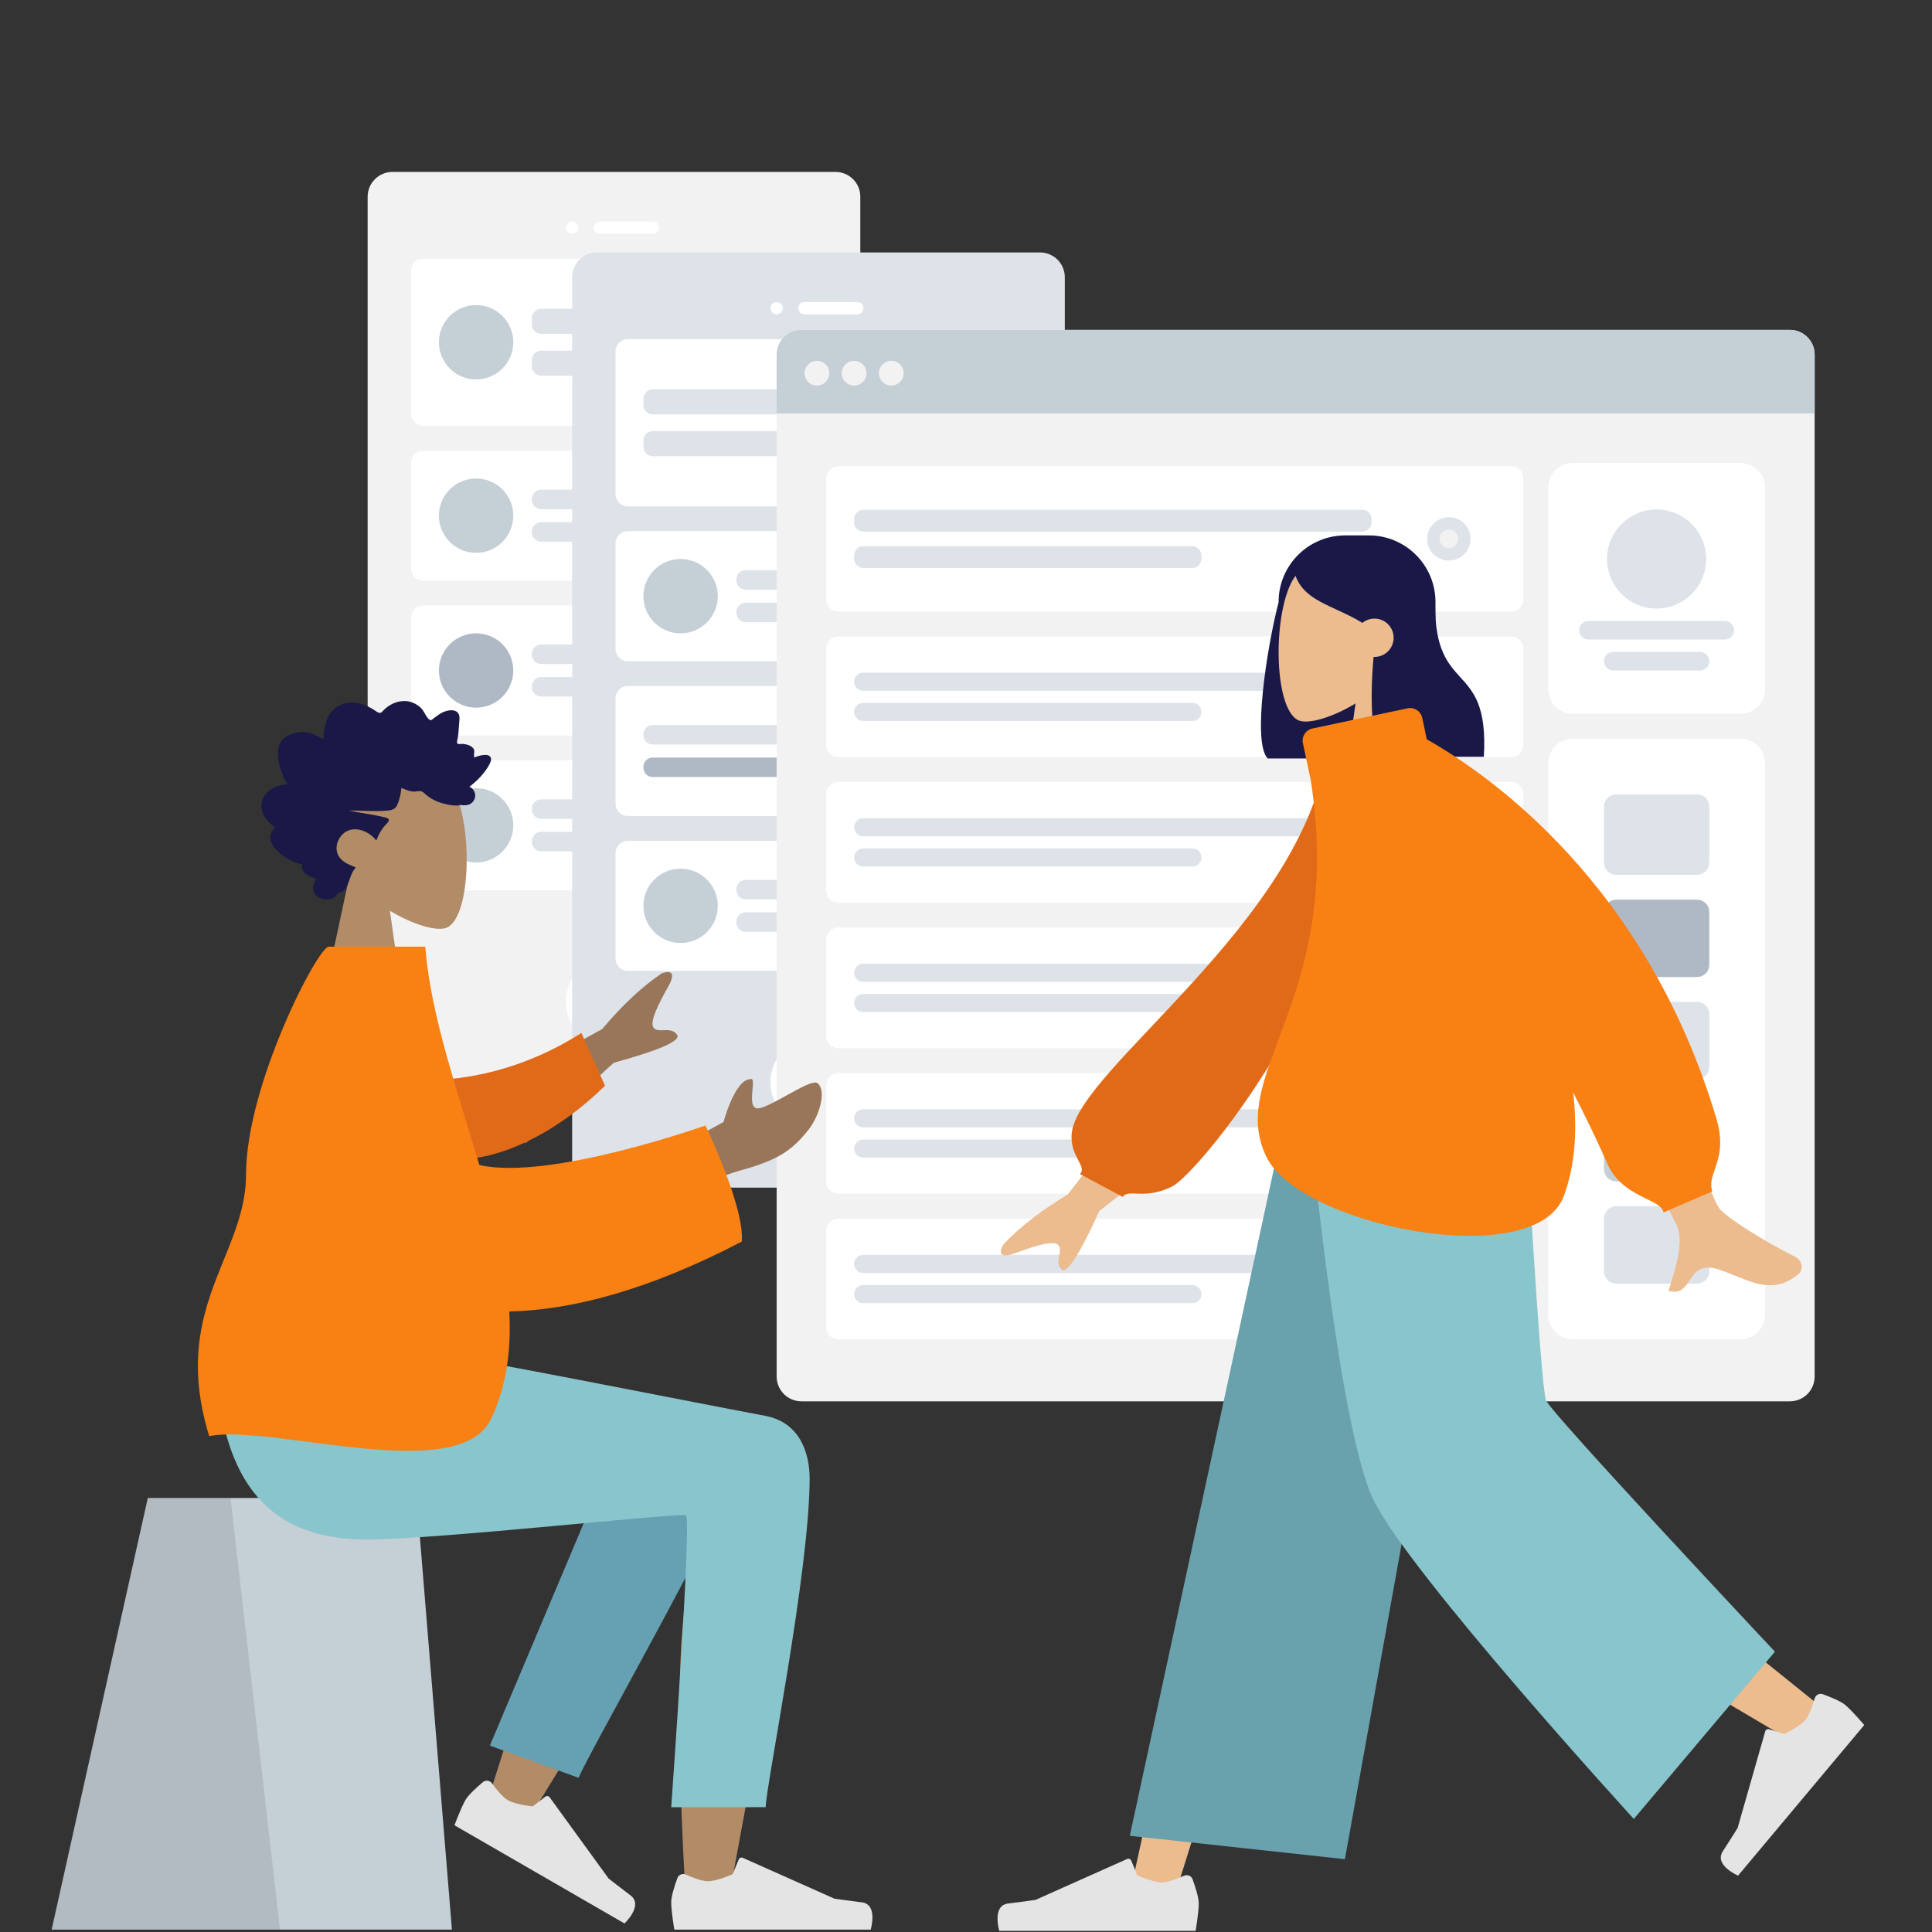 <svg xmlns="http://www.w3.org/2000/svg" xmlns:xlink="http://www.w3.org/1999/xlink" width="500" zoomAndPan="magnify" viewBox="0 0 375 375" height="500" preserveAspectRatio="xMidYMid meet" version="1.0"><rect x="0" y="0" width="375" height="375" fill="#333333" stroke="none"/><defs><clipPath id="24ec8410f3"><path d="M 71.359 33.371 L 166.984 33.371 L 166.984 214.895 L 71.359 214.895 Z M 71.359 33.371 " clip-rule="nonzero"/></clipPath><clipPath id="253a3f2a92"><path d="M 79.781 50.199 L 158.566 50.199 L 158.566 82.66 L 79.781 82.66 Z M 79.781 50.199 " clip-rule="nonzero"/></clipPath><clipPath id="c0ee818ff6"><path d="M 103.234 59.938 L 147.141 59.938 L 147.141 65 L 103.234 65 Z M 103.234 59.938 " clip-rule="nonzero"/></clipPath><clipPath id="e2fdb23334"><path d="M 103.234 68 L 133 68 L 133 72.922 L 103.234 72.922 Z M 103.234 68 " clip-rule="nonzero"/></clipPath><clipPath id="7b463c4549"><path d="M 79.781 87.469 L 158.566 87.469 L 158.566 112.711 L 79.781 112.711 Z M 79.781 87.469 " clip-rule="nonzero"/></clipPath><clipPath id="c1a4ef7c22"><path d="M 103.234 95.043 L 147.141 95.043 L 147.141 99 L 103.234 99 Z M 103.234 95.043 " clip-rule="nonzero"/></clipPath><clipPath id="556081f506"><path d="M 103.234 101 L 133 101 L 133 105.141 L 103.234 105.141 Z M 103.234 101 " clip-rule="nonzero"/></clipPath><clipPath id="a4f60712da"><path d="M 79.781 117.52 L 158.566 117.52 L 158.566 142.766 L 79.781 142.766 Z M 79.781 117.52 " clip-rule="nonzero"/></clipPath><clipPath id="3a8c1ccc93"><path d="M 103.234 125.094 L 147.141 125.094 L 147.141 129 L 103.234 129 Z M 103.234 125.094 " clip-rule="nonzero"/></clipPath><clipPath id="61fce31f20"><path d="M 103.234 131 L 133 131 L 133 135.195 L 103.234 135.195 Z M 103.234 131 " clip-rule="nonzero"/></clipPath><clipPath id="5011a880ca"><path d="M 79.781 147.574 L 158.566 147.574 L 158.566 172.82 L 79.781 172.82 Z M 79.781 147.574 " clip-rule="nonzero"/></clipPath><clipPath id="8b8cbade77"><path d="M 103.234 155.148 L 147.141 155.148 L 147.141 159 L 103.234 159 Z M 103.234 155.148 " clip-rule="nonzero"/></clipPath><clipPath id="1110b8f0db"><path d="M 103.234 161 L 133 161 L 133 165.246 L 103.234 165.246 Z M 103.234 161 " clip-rule="nonzero"/></clipPath><clipPath id="fb6034f6c2"><path d="M 119.473 65.828 L 198.258 65.828 L 198.258 98.285 L 119.473 98.285 Z M 119.473 65.828 " clip-rule="nonzero"/></clipPath><clipPath id="dc6e91cda7"><path d="M 124.887 75.566 L 168.789 75.566 L 168.789 81 L 124.887 81 Z M 124.887 75.566 " clip-rule="nonzero"/></clipPath><clipPath id="a17e29bd3f"><path d="M 124.887 83 L 155 83 L 155 88.547 L 124.887 88.547 Z M 124.887 83 " clip-rule="nonzero"/></clipPath><clipPath id="f7d53b0270"><path d="M 119.473 103.094 L 198.258 103.094 L 198.258 128.34 L 119.473 128.34 Z M 119.473 103.094 " clip-rule="nonzero"/></clipPath><clipPath id="27534831ac"><path d="M 142.93 110.672 L 186.832 110.672 L 186.832 115 L 142.93 115 Z M 142.93 110.672 " clip-rule="nonzero"/></clipPath><clipPath id="69243515f6"><path d="M 142.93 116 L 173 116 L 173 120.77 L 142.93 120.77 Z M 142.93 116 " clip-rule="nonzero"/></clipPath><clipPath id="4463a00f34"><path d="M 119.473 133.148 L 198.258 133.148 L 198.258 158.395 L 119.473 158.395 Z M 119.473 133.148 " clip-rule="nonzero"/></clipPath><clipPath id="21dc5c538b"><path d="M 124.887 140.723 L 168.789 140.723 L 168.789 145 L 124.887 145 Z M 124.887 140.723 " clip-rule="nonzero"/></clipPath><clipPath id="23d0253f74"><path d="M 124.887 147 L 155 147 L 155 150.82 L 124.887 150.82 Z M 124.887 147 " clip-rule="nonzero"/></clipPath><clipPath id="6955d067b7"><path d="M 119.473 163.203 L 198.258 163.203 L 198.258 188.449 L 119.473 188.449 Z M 119.473 163.203 " clip-rule="nonzero"/></clipPath><clipPath id="1682f865ff"><path d="M 142.93 170.777 L 186.832 170.777 L 186.832 175 L 142.93 175 Z M 142.93 170.777 " clip-rule="nonzero"/></clipPath><clipPath id="e776861c52"><path d="M 142.93 177 L 173 177 L 173 180.875 L 142.93 180.875 Z M 142.93 177 " clip-rule="nonzero"/></clipPath><clipPath id="bd8260e2d9"><path d="M 150.746 64.027 L 352.223 64.027 L 352.223 271.996 L 150.746 271.996 Z M 150.746 64.027 " clip-rule="nonzero"/></clipPath><clipPath id="6f44d5f862"><path d="M 150.746 64.027 L 352.223 64.027 L 352.223 81 L 150.746 81 Z M 150.746 64.027 " clip-rule="nonzero"/></clipPath><clipPath id="2c21b0fc9b"><path d="M 300.5 143.367 L 342.598 143.367 L 342.598 259.977 L 300.5 259.977 Z M 300.5 143.367 " clip-rule="nonzero"/></clipPath><clipPath id="899ddfea10"><path d="M 311.324 154.188 L 331.773 154.188 L 331.773 170 L 311.324 170 Z M 311.324 154.188 " clip-rule="nonzero"/></clipPath><clipPath id="c653f3e7cf"><path d="M 311.324 174 L 331.773 174 L 331.773 190 L 311.324 190 Z M 311.324 174 " clip-rule="nonzero"/></clipPath><clipPath id="406eb86eb0"><path d="M 311.324 194 L 331.773 194 L 331.773 210 L 311.324 210 Z M 311.324 194 " clip-rule="nonzero"/></clipPath><clipPath id="2ed7115ede"><path d="M 311.324 234 L 331.773 234 L 331.773 249.156 L 311.324 249.156 Z M 311.324 234 " clip-rule="nonzero"/></clipPath><clipPath id="706c3b0779"><path d="M 311.324 214 L 331.773 214 L 331.773 230 L 311.324 230 Z M 311.324 214 " clip-rule="nonzero"/></clipPath><clipPath id="7928430a47"><path d="M 160.371 90.473 L 295.688 90.473 L 295.688 118.723 L 160.371 118.723 Z M 160.371 90.473 " clip-rule="nonzero"/></clipPath><clipPath id="a42416c69d"><path d="M 165.781 98.949 L 266.219 98.949 L 266.219 104 L 165.781 104 Z M 165.781 98.949 " clip-rule="nonzero"/></clipPath><clipPath id="c2b7504514"><path d="M 165.781 106 L 234 106 L 234 110.25 L 165.781 110.25 Z M 165.781 106 " clip-rule="nonzero"/></clipPath><clipPath id="ce99b63d6d"><path d="M 160.371 123.531 L 295.688 123.531 L 295.688 146.973 L 160.371 146.973 Z M 160.371 123.531 " clip-rule="nonzero"/></clipPath><clipPath id="06fe54902a"><path d="M 165.781 130.562 L 266.219 130.562 L 266.219 135 L 165.781 135 Z M 165.781 130.562 " clip-rule="nonzero"/></clipPath><clipPath id="aa9ddfc3cb"><path d="M 165.781 136 L 234 136 L 234 139.941 L 165.781 139.941 Z M 165.781 136 " clip-rule="nonzero"/></clipPath><clipPath id="4a5cad1c0d"><path d="M 160.371 151.781 L 295.688 151.781 L 295.688 175.223 L 160.371 175.223 Z M 160.371 151.781 " clip-rule="nonzero"/></clipPath><clipPath id="780bf8088a"><path d="M 165.781 158.812 L 266.219 158.812 L 266.219 163 L 165.781 163 Z M 165.781 158.812 " clip-rule="nonzero"/></clipPath><clipPath id="2c17fe218a"><path d="M 165.781 164 L 234 164 L 234 168.191 L 165.781 168.191 Z M 165.781 164 " clip-rule="nonzero"/></clipPath><clipPath id="d25b19135c"><path d="M 160.371 236.531 L 295.688 236.531 L 295.688 259.977 L 160.371 259.977 Z M 160.371 236.531 " clip-rule="nonzero"/></clipPath><clipPath id="0c0f7a0329"><path d="M 165.781 243.566 L 266.219 243.566 L 266.219 248 L 165.781 248 Z M 165.781 243.566 " clip-rule="nonzero"/></clipPath><clipPath id="32ab75316d"><path d="M 165.781 249 L 234 249 L 234 252.941 L 165.781 252.941 Z M 165.781 249 " clip-rule="nonzero"/></clipPath><clipPath id="2a73f76c23"><path d="M 160.371 208.281 L 295.688 208.281 L 295.688 231.723 L 160.371 231.723 Z M 160.371 208.281 " clip-rule="nonzero"/></clipPath><clipPath id="66597f1656"><path d="M 165.781 215.316 L 266.219 215.316 L 266.219 219 L 165.781 219 Z M 165.781 215.316 " clip-rule="nonzero"/></clipPath><clipPath id="b9a154af66"><path d="M 165.781 221 L 234 221 L 234 224.691 L 165.781 224.691 Z M 165.781 221 " clip-rule="nonzero"/></clipPath><clipPath id="e57cb3895c"><path d="M 160.371 180.031 L 295.688 180.031 L 295.688 203.473 L 160.371 203.473 Z M 160.371 180.031 " clip-rule="nonzero"/></clipPath><clipPath id="b4a3abb7c3"><path d="M 165.781 187.062 L 266.219 187.062 L 266.219 191 L 165.781 191 Z M 165.781 187.062 " clip-rule="nonzero"/></clipPath><clipPath id="63967c0b28"><path d="M 165.781 192 L 234 192 L 234 196.441 L 165.781 196.441 Z M 165.781 192 " clip-rule="nonzero"/></clipPath></defs><g clip-path="url(#24ec8410f3)"><path fill="#f2f2f2" d="M 76.172 33.371 L 162.176 33.371 C 162.492 33.371 162.805 33.402 163.113 33.465 C 163.422 33.523 163.723 33.617 164.016 33.738 C 164.309 33.859 164.586 34.008 164.848 34.18 C 165.109 34.355 165.352 34.555 165.578 34.781 C 165.801 35.004 166 35.246 166.176 35.508 C 166.352 35.77 166.5 36.047 166.621 36.34 C 166.742 36.633 166.832 36.934 166.895 37.242 C 166.953 37.551 166.984 37.863 166.984 38.18 L 166.984 210.086 C 166.984 210.402 166.953 210.715 166.895 211.023 C 166.832 211.332 166.742 211.633 166.621 211.926 C 166.5 212.219 166.352 212.496 166.176 212.758 C 166 213.02 165.801 213.262 165.578 213.484 C 165.352 213.711 165.109 213.91 164.848 214.086 C 164.586 214.258 164.309 214.406 164.016 214.527 C 163.723 214.648 163.422 214.742 163.113 214.801 C 162.805 214.863 162.492 214.895 162.176 214.895 L 76.172 214.895 C 75.855 214.895 75.543 214.863 75.234 214.801 C 74.922 214.742 74.621 214.648 74.332 214.527 C 74.039 214.406 73.762 214.258 73.5 214.086 C 73.238 213.91 72.992 213.711 72.77 213.484 C 72.547 213.262 72.348 213.02 72.172 212.758 C 71.996 212.496 71.848 212.219 71.727 211.926 C 71.605 211.633 71.516 211.332 71.453 211.023 C 71.391 210.715 71.359 210.402 71.359 210.086 L 71.359 38.18 C 71.359 37.863 71.391 37.551 71.453 37.242 C 71.516 36.934 71.605 36.633 71.727 36.34 C 71.848 36.047 71.996 35.77 72.172 35.508 C 72.348 35.246 72.547 35.004 72.77 34.781 C 72.992 34.555 73.238 34.355 73.5 34.18 C 73.762 34.008 74.039 33.859 74.332 33.738 C 74.621 33.617 74.922 33.523 75.234 33.465 C 75.543 33.402 75.855 33.371 76.172 33.371 Z M 76.172 33.371 " fill-opacity="1" fill-rule="nonzero"/></g><path fill="#ffffff" d="M 118.871 203.473 C 123.855 203.473 127.895 199.438 127.895 194.457 C 127.895 189.48 123.855 185.441 118.871 185.441 C 113.891 185.441 109.852 189.48 109.852 194.457 C 109.852 199.438 113.891 203.473 118.871 203.473 Z M 118.871 203.473 " fill-opacity="1" fill-rule="evenodd"/><path fill="#ffffff" d="M 111.055 45.391 C 111.719 45.391 112.258 44.855 112.258 44.191 C 112.258 43.527 111.719 42.988 111.055 42.988 C 110.391 42.988 109.852 43.527 109.852 44.191 C 109.852 44.855 110.391 45.391 111.055 45.391 Z M 111.055 45.391 " fill-opacity="1" fill-rule="evenodd"/><path fill="#ffffff" d="M 116.469 42.988 L 126.691 42.988 C 126.852 42.988 127.004 43.02 127.152 43.078 C 127.297 43.141 127.43 43.227 127.543 43.34 C 127.652 43.453 127.742 43.582 127.801 43.73 C 127.863 43.879 127.895 44.031 127.895 44.191 C 127.895 44.352 127.863 44.504 127.801 44.648 C 127.742 44.797 127.652 44.926 127.543 45.039 C 127.43 45.152 127.297 45.238 127.152 45.301 C 127.004 45.363 126.852 45.391 126.691 45.391 L 116.469 45.391 C 116.309 45.391 116.152 45.363 116.008 45.301 C 115.859 45.238 115.73 45.152 115.617 45.039 C 115.504 44.926 115.418 44.797 115.355 44.648 C 115.293 44.504 115.266 44.352 115.266 44.191 C 115.266 44.031 115.293 43.879 115.355 43.73 C 115.418 43.582 115.504 43.453 115.617 43.34 C 115.73 43.227 115.859 43.141 116.008 43.078 C 116.152 43.02 116.309 42.988 116.469 42.988 Z M 116.469 42.988 " fill-opacity="1" fill-rule="nonzero"/><g clip-path="url(#253a3f2a92)"><path fill="#ffffff" d="M 82.188 50.199 L 156.16 50.199 C 156.48 50.199 156.785 50.262 157.082 50.383 C 157.375 50.508 157.637 50.68 157.863 50.906 C 158.086 51.129 158.262 51.391 158.383 51.684 C 158.504 51.98 158.566 52.285 158.566 52.605 L 158.566 80.254 C 158.566 80.574 158.504 80.879 158.383 81.176 C 158.262 81.469 158.086 81.73 157.863 81.953 C 157.637 82.18 157.375 82.355 157.082 82.477 C 156.785 82.598 156.48 82.66 156.16 82.66 L 82.188 82.66 C 81.867 82.66 81.559 82.598 81.266 82.477 C 80.973 82.355 80.711 82.18 80.484 81.953 C 80.258 81.73 80.086 81.469 79.965 81.176 C 79.84 80.879 79.781 80.574 79.781 80.254 L 79.781 52.605 C 79.781 52.285 79.84 51.98 79.965 51.684 C 80.086 51.391 80.258 51.129 80.484 50.906 C 80.711 50.68 80.973 50.508 81.266 50.383 C 81.559 50.262 81.867 50.199 82.188 50.199 Z M 82.188 50.199 " fill-opacity="1" fill-rule="nonzero"/></g><g clip-path="url(#c0ee818ff6)"><path fill="#dde3e9" d="M 105.039 59.938 L 145.336 59.938 C 145.574 59.938 145.805 59.984 146.023 60.074 C 146.246 60.168 146.441 60.297 146.609 60.465 C 146.781 60.637 146.91 60.828 147 61.051 C 147.094 61.273 147.141 61.5 147.141 61.742 L 147.141 63.004 C 147.141 63.242 147.094 63.473 147 63.691 C 146.91 63.914 146.781 64.109 146.609 64.277 C 146.441 64.449 146.246 64.578 146.023 64.668 C 145.805 64.762 145.574 64.805 145.336 64.805 L 105.039 64.805 C 104.801 64.805 104.57 64.762 104.348 64.668 C 104.129 64.578 103.934 64.449 103.766 64.277 C 103.594 64.109 103.465 63.914 103.375 63.691 C 103.281 63.473 103.234 63.242 103.234 63.004 L 103.234 61.742 C 103.234 61.5 103.281 61.273 103.375 61.051 C 103.465 60.828 103.594 60.637 103.766 60.465 C 103.934 60.297 104.129 60.168 104.348 60.074 C 104.57 59.984 104.801 59.938 105.039 59.938 Z M 105.039 59.938 " fill-opacity="1" fill-rule="nonzero"/></g><g clip-path="url(#e2fdb23334)"><path fill="#dde3e9" d="M 105.039 68.051 L 130.902 68.051 C 131.141 68.051 131.371 68.098 131.59 68.191 C 131.812 68.281 132.008 68.41 132.176 68.582 C 132.348 68.75 132.477 68.945 132.566 69.164 C 132.66 69.387 132.707 69.617 132.707 69.855 L 132.707 71.117 C 132.707 71.355 132.66 71.586 132.566 71.809 C 132.477 72.027 132.348 72.223 132.176 72.395 C 132.008 72.562 131.812 72.691 131.59 72.785 C 131.371 72.875 131.141 72.922 130.902 72.922 L 105.039 72.922 C 104.801 72.922 104.57 72.875 104.348 72.785 C 104.129 72.691 103.934 72.562 103.766 72.395 C 103.594 72.223 103.465 72.027 103.375 71.809 C 103.281 71.586 103.234 71.355 103.234 71.117 L 103.234 69.855 C 103.234 69.617 103.281 69.387 103.375 69.164 C 103.465 68.945 103.594 68.75 103.766 68.582 C 103.934 68.41 104.129 68.281 104.348 68.191 C 104.57 68.098 104.801 68.051 105.039 68.051 Z M 105.039 68.051 " fill-opacity="1" fill-rule="nonzero"/></g><path fill="#c5cfd6" d="M 92.41 73.645 C 96.395 73.645 99.629 70.414 99.629 66.43 C 99.629 62.445 96.395 59.219 92.41 59.219 C 88.426 59.219 85.191 62.445 85.191 66.43 C 85.191 70.414 88.426 73.645 92.41 73.645 Z M 92.41 73.645 " fill-opacity="1" fill-rule="evenodd"/><g clip-path="url(#7b463c4549)"><path fill="#ffffff" d="M 82.188 87.469 L 156.16 87.469 C 156.48 87.469 156.785 87.527 157.082 87.652 C 157.375 87.773 157.637 87.945 157.863 88.172 C 158.086 88.398 158.262 88.656 158.383 88.953 C 158.504 89.246 158.566 89.555 158.566 89.871 L 158.566 110.309 C 158.566 110.629 158.504 110.934 158.383 111.227 C 158.262 111.523 158.086 111.781 157.863 112.008 C 157.637 112.234 157.375 112.406 157.082 112.531 C 156.785 112.652 156.48 112.711 156.16 112.711 L 82.188 112.711 C 81.867 112.711 81.559 112.652 81.266 112.531 C 80.973 112.406 80.711 112.234 80.484 112.008 C 80.258 111.781 80.086 111.523 79.965 111.227 C 79.84 110.934 79.781 110.629 79.781 110.309 L 79.781 89.871 C 79.781 89.555 79.84 89.246 79.965 88.953 C 80.086 88.656 80.258 88.398 80.484 88.172 C 80.711 87.945 80.973 87.773 81.266 87.652 C 81.559 87.527 81.867 87.469 82.188 87.469 Z M 82.188 87.469 " fill-opacity="1" fill-rule="nonzero"/></g><g clip-path="url(#c1a4ef7c22)"><path fill="#dde3e9" d="M 105.039 95.043 L 145.336 95.043 C 145.574 95.043 145.805 95.086 146.023 95.18 C 146.246 95.27 146.441 95.402 146.609 95.57 C 146.781 95.738 146.91 95.934 147 96.156 C 147.094 96.375 147.141 96.605 147.141 96.844 L 147.141 97.027 C 147.141 97.266 147.094 97.496 147 97.715 C 146.91 97.938 146.781 98.133 146.609 98.301 C 146.441 98.469 146.246 98.602 146.023 98.691 C 145.805 98.781 145.574 98.828 145.336 98.828 L 105.039 98.828 C 104.801 98.828 104.57 98.781 104.348 98.691 C 104.129 98.602 103.934 98.469 103.766 98.301 C 103.594 98.133 103.465 97.938 103.375 97.715 C 103.281 97.496 103.234 97.266 103.234 97.027 L 103.234 96.844 C 103.234 96.605 103.281 96.375 103.375 96.156 C 103.465 95.934 103.594 95.738 103.766 95.57 C 103.934 95.402 104.129 95.27 104.348 95.18 C 104.57 95.086 104.801 95.043 105.039 95.043 Z M 105.039 95.043 " fill-opacity="1" fill-rule="nonzero"/></g><g clip-path="url(#556081f506)"><path fill="#dde3e9" d="M 105.039 101.352 L 130.902 101.352 C 131.141 101.352 131.371 101.398 131.59 101.492 C 131.812 101.582 132.008 101.711 132.176 101.883 C 132.348 102.051 132.477 102.246 132.566 102.465 C 132.66 102.688 132.707 102.918 132.707 103.156 L 132.707 103.336 C 132.707 103.574 132.66 103.805 132.566 104.027 C 132.477 104.246 132.348 104.441 132.176 104.613 C 132.008 104.781 131.812 104.91 131.59 105.004 C 131.371 105.094 131.141 105.141 130.902 105.141 L 105.039 105.141 C 104.801 105.141 104.57 105.094 104.348 105.004 C 104.129 104.91 103.934 104.781 103.766 104.613 C 103.594 104.441 103.465 104.246 103.375 104.027 C 103.281 103.805 103.234 103.574 103.234 103.336 L 103.234 103.156 C 103.234 102.918 103.281 102.688 103.375 102.465 C 103.465 102.246 103.594 102.051 103.766 101.883 C 103.934 101.711 104.129 101.582 104.348 101.492 C 104.57 101.398 104.801 101.352 105.039 101.352 Z M 105.039 101.352 " fill-opacity="1" fill-rule="nonzero"/></g><path fill="#c5cfd6" d="M 92.41 107.305 C 96.395 107.305 99.629 104.074 99.629 100.09 C 99.629 96.105 96.395 92.879 92.41 92.879 C 88.426 92.879 85.191 96.105 85.191 100.09 C 85.191 104.074 88.426 107.305 92.41 107.305 Z M 92.41 107.305 " fill-opacity="1" fill-rule="evenodd"/><g clip-path="url(#a4f60712da)"><path fill="#ffffff" d="M 82.188 117.52 L 156.16 117.52 C 156.48 117.52 156.785 117.582 157.082 117.703 C 157.375 117.824 157.637 118 157.863 118.227 C 158.086 118.449 158.262 118.711 158.383 119.004 C 158.504 119.301 158.566 119.605 158.566 119.926 L 158.566 140.363 C 158.566 140.68 158.504 140.988 158.383 141.281 C 158.262 141.578 158.086 141.836 157.863 142.062 C 157.637 142.289 157.375 142.461 157.082 142.582 C 156.785 142.703 156.48 142.766 156.16 142.766 L 82.188 142.766 C 81.867 142.766 81.559 142.703 81.266 142.582 C 80.973 142.461 80.711 142.289 80.484 142.062 C 80.258 141.836 80.086 141.578 79.965 141.281 C 79.84 140.988 79.781 140.68 79.781 140.363 L 79.781 119.926 C 79.781 119.605 79.84 119.301 79.965 119.004 C 80.086 118.711 80.258 118.449 80.484 118.227 C 80.711 118 80.973 117.824 81.266 117.703 C 81.559 117.582 81.867 117.52 82.188 117.52 Z M 82.188 117.52 " fill-opacity="1" fill-rule="nonzero"/></g><g clip-path="url(#3a8c1ccc93)"><path fill="#dde3e9" d="M 105.039 125.094 L 145.336 125.094 C 145.574 125.094 145.805 125.141 146.023 125.234 C 146.246 125.324 146.441 125.453 146.609 125.625 C 146.781 125.793 146.91 125.988 147 126.207 C 147.094 126.43 147.141 126.66 147.141 126.898 L 147.141 127.078 C 147.141 127.316 147.094 127.547 147 127.77 C 146.91 127.988 146.781 128.184 146.609 128.355 C 146.441 128.523 146.246 128.652 146.023 128.746 C 145.805 128.836 145.574 128.883 145.336 128.883 L 105.039 128.883 C 104.801 128.883 104.57 128.836 104.348 128.746 C 104.129 128.652 103.934 128.523 103.766 128.355 C 103.594 128.184 103.465 127.988 103.375 127.77 C 103.281 127.547 103.234 127.316 103.234 127.078 L 103.234 126.898 C 103.234 126.66 103.281 126.43 103.375 126.207 C 103.465 125.988 103.594 125.793 103.766 125.625 C 103.934 125.453 104.129 125.324 104.348 125.234 C 104.57 125.141 104.801 125.094 105.039 125.094 Z M 105.039 125.094 " fill-opacity="1" fill-rule="nonzero"/></g><g clip-path="url(#61fce31f20)"><path fill="#dde3e9" d="M 105.039 131.406 L 130.902 131.406 C 131.141 131.406 131.371 131.453 131.59 131.543 C 131.812 131.637 132.008 131.766 132.176 131.934 C 132.348 132.105 132.477 132.301 132.566 132.52 C 132.66 132.742 132.707 132.973 132.707 133.211 L 132.707 133.391 C 132.707 133.629 132.66 133.859 132.566 134.082 C 132.477 134.301 132.348 134.496 132.176 134.664 C 132.008 134.836 131.812 134.965 131.59 135.055 C 131.371 135.148 131.141 135.195 130.902 135.195 L 105.039 135.195 C 104.801 135.195 104.57 135.148 104.348 135.055 C 104.129 134.965 103.934 134.836 103.766 134.664 C 103.594 134.496 103.465 134.301 103.375 134.082 C 103.281 133.859 103.234 133.629 103.234 133.391 L 103.234 133.211 C 103.234 132.973 103.281 132.742 103.375 132.52 C 103.465 132.301 103.594 132.105 103.766 131.934 C 103.934 131.766 104.129 131.637 104.348 131.543 C 104.57 131.453 104.801 131.406 105.039 131.406 Z M 105.039 131.406 " fill-opacity="1" fill-rule="nonzero"/></g><path fill="#afb9c5" d="M 92.41 137.355 C 96.395 137.355 99.629 134.125 99.629 130.145 C 99.629 126.16 96.395 122.93 92.41 122.93 C 88.426 122.93 85.191 126.16 85.191 130.145 C 85.191 134.125 88.426 137.355 92.41 137.355 Z M 92.41 137.355 " fill-opacity="1" fill-rule="evenodd"/><g clip-path="url(#5011a880ca)"><path fill="#ffffff" d="M 82.188 147.574 L 156.16 147.574 C 156.48 147.574 156.785 147.637 157.082 147.758 C 157.375 147.879 157.637 148.055 157.863 148.277 C 158.086 148.504 158.262 148.766 158.383 149.059 C 158.504 149.352 158.566 149.66 158.566 149.98 L 158.566 170.414 C 158.566 170.734 158.504 171.039 158.383 171.336 C 158.262 171.629 158.086 171.891 157.863 172.117 C 157.637 172.34 157.375 172.516 157.082 172.637 C 156.785 172.758 156.48 172.82 156.16 172.82 L 82.188 172.82 C 81.867 172.82 81.559 172.758 81.266 172.637 C 80.973 172.516 80.711 172.34 80.484 172.117 C 80.258 171.891 80.086 171.629 79.965 171.336 C 79.84 171.039 79.781 170.734 79.781 170.414 L 79.781 149.98 C 79.781 149.66 79.84 149.352 79.965 149.059 C 80.086 148.766 80.258 148.504 80.484 148.277 C 80.711 148.055 80.973 147.879 81.266 147.758 C 81.559 147.637 81.867 147.574 82.188 147.574 Z M 82.188 147.574 " fill-opacity="1" fill-rule="nonzero"/></g><g clip-path="url(#8b8cbade77)"><path fill="#dde3e9" d="M 105.039 155.148 L 145.336 155.148 C 145.574 155.148 145.805 155.195 146.023 155.285 C 146.246 155.379 146.441 155.508 146.609 155.676 C 146.781 155.848 146.91 156.043 147 156.262 C 147.094 156.484 147.141 156.715 147.141 156.953 L 147.141 157.133 C 147.141 157.371 147.094 157.602 147 157.824 C 146.91 158.043 146.781 158.238 146.609 158.406 C 146.441 158.578 146.246 158.707 146.023 158.797 C 145.805 158.891 145.574 158.938 145.336 158.938 L 105.039 158.938 C 104.801 158.938 104.57 158.891 104.348 158.797 C 104.129 158.707 103.934 158.578 103.766 158.406 C 103.594 158.238 103.465 158.043 103.375 157.824 C 103.281 157.602 103.234 157.371 103.234 157.133 L 103.234 156.953 C 103.234 156.715 103.281 156.484 103.375 156.262 C 103.465 156.043 103.594 155.848 103.766 155.676 C 103.934 155.508 104.129 155.379 104.348 155.285 C 104.57 155.195 104.801 155.148 105.039 155.148 Z M 105.039 155.148 " fill-opacity="1" fill-rule="nonzero"/></g><g clip-path="url(#1110b8f0db)"><path fill="#dde3e9" d="M 105.039 161.461 L 130.902 161.461 C 131.141 161.461 131.371 161.508 131.59 161.598 C 131.812 161.688 132.008 161.82 132.176 161.988 C 132.348 162.156 132.477 162.352 132.566 162.574 C 132.66 162.793 132.707 163.023 132.707 163.266 L 132.707 163.445 C 132.707 163.684 132.66 163.914 132.566 164.133 C 132.477 164.355 132.348 164.551 132.176 164.719 C 132.008 164.887 131.812 165.02 131.59 165.109 C 131.371 165.203 131.141 165.246 130.902 165.246 L 105.039 165.246 C 104.801 165.246 104.57 165.203 104.348 165.109 C 104.129 165.02 103.934 164.887 103.766 164.719 C 103.594 164.551 103.465 164.355 103.375 164.133 C 103.281 163.914 103.234 163.684 103.234 163.445 L 103.234 163.266 C 103.234 163.023 103.281 162.793 103.375 162.574 C 103.465 162.352 103.594 162.156 103.766 161.988 C 103.934 161.82 104.129 161.688 104.348 161.598 C 104.57 161.508 104.801 161.461 105.039 161.461 Z M 105.039 161.461 " fill-opacity="1" fill-rule="nonzero"/></g><path fill="#c5cfd6" d="M 92.41 167.41 C 96.395 167.41 99.629 164.18 99.629 160.195 C 99.629 156.215 96.395 152.984 92.41 152.984 C 88.426 152.984 85.191 156.215 85.191 160.195 C 85.191 164.18 88.426 167.41 92.41 167.41 Z M 92.41 167.41 " fill-opacity="1" fill-rule="evenodd"/><path fill="#dde3e9" d="M 115.867 49 L 201.867 49 C 202.184 49 202.496 49.031 202.805 49.09 C 203.117 49.152 203.418 49.242 203.707 49.363 C 204 49.484 204.277 49.633 204.539 49.809 C 204.805 49.984 205.047 50.184 205.27 50.406 C 205.492 50.629 205.691 50.875 205.867 51.137 C 206.043 51.398 206.191 51.676 206.312 51.969 C 206.434 52.258 206.523 52.559 206.586 52.871 C 206.648 53.18 206.68 53.492 206.68 53.809 L 206.68 225.715 C 206.68 226.031 206.648 226.344 206.586 226.652 C 206.523 226.961 206.434 227.262 206.312 227.555 C 206.191 227.844 206.043 228.121 205.867 228.387 C 205.691 228.648 205.492 228.891 205.27 229.113 C 205.047 229.336 204.805 229.535 204.539 229.711 C 204.277 229.887 204 230.035 203.707 230.156 C 203.418 230.277 203.117 230.367 202.805 230.43 C 202.496 230.492 202.184 230.523 201.867 230.523 L 115.867 230.523 C 115.551 230.523 115.238 230.492 114.926 230.43 C 114.617 230.367 114.316 230.277 114.023 230.156 C 113.73 230.035 113.457 229.887 113.191 229.711 C 112.93 229.535 112.688 229.336 112.465 229.113 C 112.238 228.891 112.039 228.648 111.863 228.387 C 111.691 228.121 111.543 227.844 111.422 227.555 C 111.301 227.262 111.207 226.961 111.148 226.652 C 111.086 226.344 111.055 226.031 111.055 225.715 L 111.055 53.809 C 111.055 53.492 111.086 53.18 111.148 52.871 C 111.207 52.559 111.301 52.258 111.422 51.969 C 111.543 51.676 111.691 51.398 111.863 51.137 C 112.039 50.875 112.238 50.629 112.465 50.406 C 112.688 50.184 112.93 49.984 113.191 49.809 C 113.457 49.633 113.73 49.484 114.023 49.363 C 114.316 49.242 114.617 49.152 114.926 49.09 C 115.238 49.031 115.551 49 115.867 49 Z M 115.867 49 " fill-opacity="1" fill-rule="nonzero"/><path fill="#ffffff" d="M 158.566 219.102 C 163.547 219.102 167.586 215.066 167.586 210.086 C 167.586 205.105 163.547 201.07 158.566 201.07 C 153.582 201.07 149.543 205.105 149.543 210.086 C 149.543 215.066 153.582 219.102 158.566 219.102 Z M 158.566 219.102 " fill-opacity="1" fill-rule="evenodd"/><path fill="#ffffff" d="M 150.746 61.02 C 151.414 61.02 151.949 60.48 151.949 59.816 C 151.949 59.152 151.414 58.617 150.746 58.617 C 150.082 58.617 149.543 59.152 149.543 59.816 C 149.543 60.48 150.082 61.02 150.746 61.02 Z M 150.746 61.02 " fill-opacity="1" fill-rule="evenodd"/><path fill="#ffffff" d="M 156.16 58.617 L 166.383 58.617 C 166.543 58.617 166.695 58.648 166.844 58.707 C 166.992 58.77 167.121 58.855 167.234 58.969 C 167.348 59.082 167.434 59.211 167.496 59.359 C 167.555 59.504 167.586 59.66 167.586 59.816 C 167.586 59.977 167.555 60.133 167.496 60.277 C 167.434 60.426 167.348 60.555 167.234 60.668 C 167.121 60.781 166.992 60.867 166.844 60.93 C 166.695 60.988 166.543 61.02 166.383 61.02 L 156.16 61.02 C 156 61.02 155.848 60.988 155.699 60.93 C 155.551 60.867 155.422 60.781 155.309 60.668 C 155.195 60.555 155.109 60.426 155.051 60.277 C 154.988 60.133 154.957 59.977 154.957 59.816 C 154.957 59.66 154.988 59.504 155.051 59.359 C 155.109 59.211 155.195 59.082 155.309 58.969 C 155.422 58.855 155.551 58.77 155.699 58.707 C 155.848 58.648 156 58.617 156.16 58.617 Z M 156.16 58.617 " fill-opacity="1" fill-rule="nonzero"/><g clip-path="url(#fb6034f6c2)"><path fill="#ffffff" d="M 121.879 65.828 L 195.855 65.828 C 196.172 65.828 196.48 65.891 196.773 66.012 C 197.07 66.133 197.328 66.309 197.555 66.531 C 197.781 66.758 197.953 67.02 198.078 67.312 C 198.199 67.609 198.258 67.914 198.258 68.234 L 198.258 95.883 C 198.258 96.203 198.199 96.508 198.078 96.801 C 197.953 97.098 197.781 97.355 197.555 97.582 C 197.328 97.809 197.07 97.98 196.773 98.105 C 196.48 98.227 196.172 98.285 195.855 98.285 L 121.879 98.285 C 121.562 98.285 121.254 98.227 120.961 98.105 C 120.664 97.98 120.402 97.809 120.18 97.582 C 119.953 97.355 119.777 97.098 119.656 96.801 C 119.535 96.508 119.473 96.203 119.473 95.883 L 119.473 68.234 C 119.473 67.914 119.535 67.609 119.656 67.312 C 119.777 67.02 119.953 66.758 120.18 66.531 C 120.402 66.309 120.664 66.133 120.961 66.012 C 121.254 65.891 121.562 65.828 121.879 65.828 Z M 121.879 65.828 " fill-opacity="1" fill-rule="nonzero"/></g><g clip-path="url(#dc6e91cda7)"><path fill="#dde3e9" d="M 126.691 75.566 L 166.984 75.566 C 167.227 75.566 167.457 75.613 167.676 75.703 C 167.898 75.793 168.094 75.926 168.262 76.094 C 168.43 76.262 168.562 76.457 168.652 76.68 C 168.746 76.898 168.789 77.129 168.789 77.367 L 168.789 78.633 C 168.789 78.871 168.746 79.102 168.652 79.32 C 168.562 79.543 168.43 79.738 168.262 79.906 C 168.094 80.074 167.898 80.207 167.676 80.297 C 167.457 80.387 167.227 80.434 166.984 80.434 L 126.691 80.434 C 126.453 80.434 126.223 80.387 126 80.297 C 125.781 80.207 125.586 80.074 125.414 79.906 C 125.246 79.738 125.117 79.543 125.023 79.32 C 124.934 79.102 124.887 78.871 124.887 78.633 L 124.887 77.367 C 124.887 77.129 124.934 76.898 125.023 76.68 C 125.117 76.457 125.246 76.262 125.414 76.094 C 125.586 75.926 125.781 75.793 126 75.703 C 126.223 75.613 126.453 75.566 126.691 75.566 Z M 126.691 75.566 " fill-opacity="1" fill-rule="nonzero"/></g><g clip-path="url(#a17e29bd3f)"><path fill="#dde3e9" d="M 126.691 83.68 L 152.551 83.68 C 152.793 83.68 153.02 83.727 153.242 83.816 C 153.465 83.91 153.66 84.039 153.828 84.207 C 153.996 84.379 154.129 84.574 154.219 84.793 C 154.309 85.016 154.355 85.246 154.355 85.484 L 154.355 86.746 C 154.355 86.984 154.309 87.215 154.219 87.438 C 154.129 87.656 153.996 87.852 153.828 88.02 C 153.66 88.191 153.465 88.32 153.242 88.41 C 153.02 88.504 152.793 88.547 152.551 88.547 L 126.691 88.547 C 126.453 88.547 126.223 88.504 126 88.41 C 125.781 88.32 125.586 88.191 125.414 88.02 C 125.246 87.852 125.117 87.656 125.023 87.438 C 124.934 87.215 124.887 86.984 124.887 86.746 L 124.887 85.484 C 124.887 85.246 124.934 85.016 125.023 84.793 C 125.117 84.574 125.246 84.379 125.414 84.207 C 125.586 84.039 125.781 83.91 126 83.816 C 126.223 83.727 126.453 83.68 126.691 83.68 Z M 126.691 83.68 " fill-opacity="1" fill-rule="nonzero"/></g><path fill="#dde3e9" d="M 189.84 86.266 C 192.164 86.266 194.051 84.383 194.051 82.059 C 194.051 79.734 192.164 77.852 189.84 77.852 C 187.516 77.852 185.629 79.734 185.629 82.059 C 185.629 84.383 187.516 86.266 189.84 86.266 Z M 189.84 86.266 " fill-opacity="1" fill-rule="evenodd"/><path fill="#f2f2f2" d="M 189.84 83.859 C 190.836 83.859 191.645 83.055 191.645 82.059 C 191.645 81.062 190.836 80.254 189.84 80.254 C 188.844 80.254 188.035 81.062 188.035 82.059 C 188.035 83.055 188.844 83.859 189.84 83.859 Z M 189.84 83.859 " fill-opacity="1" fill-rule="evenodd"/><g clip-path="url(#f7d53b0270)"><path fill="#ffffff" d="M 121.879 103.094 L 195.855 103.094 C 196.172 103.094 196.48 103.156 196.773 103.277 C 197.07 103.398 197.328 103.574 197.555 103.801 C 197.781 104.023 197.953 104.285 198.078 104.578 C 198.199 104.875 198.258 105.18 198.258 105.5 L 198.258 125.938 C 198.258 126.254 198.199 126.562 198.078 126.855 C 197.953 127.152 197.781 127.41 197.555 127.637 C 197.328 127.863 197.07 128.035 196.773 128.156 C 196.48 128.277 196.172 128.34 195.855 128.34 L 121.879 128.34 C 121.562 128.34 121.254 128.277 120.961 128.156 C 120.664 128.035 120.402 127.863 120.18 127.637 C 119.953 127.41 119.777 127.152 119.656 126.855 C 119.535 126.562 119.473 126.254 119.473 125.938 L 119.473 105.5 C 119.473 105.18 119.535 104.875 119.656 104.578 C 119.777 104.285 119.953 104.023 120.18 103.801 C 120.402 103.574 120.664 103.398 120.961 103.277 C 121.254 103.156 121.562 103.094 121.879 103.094 Z M 121.879 103.094 " fill-opacity="1" fill-rule="nonzero"/></g><g clip-path="url(#27534831ac)"><path fill="#dde3e9" d="M 144.734 110.672 L 185.027 110.672 C 185.266 110.672 185.496 110.715 185.719 110.809 C 185.941 110.898 186.137 111.027 186.305 111.199 C 186.473 111.367 186.602 111.562 186.695 111.781 C 186.785 112.004 186.832 112.234 186.832 112.473 L 186.832 112.652 C 186.832 112.895 186.785 113.121 186.695 113.344 C 186.602 113.566 186.473 113.758 186.305 113.93 C 186.137 114.098 185.941 114.227 185.719 114.32 C 185.496 114.41 185.266 114.457 185.027 114.457 L 144.734 114.457 C 144.492 114.457 144.266 114.41 144.043 114.32 C 143.82 114.227 143.625 114.098 143.457 113.93 C 143.289 113.758 143.156 113.566 143.066 113.344 C 142.977 113.121 142.93 112.895 142.93 112.652 L 142.93 112.473 C 142.93 112.234 142.977 112.004 143.066 111.781 C 143.156 111.562 143.289 111.367 143.457 111.199 C 143.625 111.027 143.82 110.898 144.043 110.809 C 144.266 110.715 144.492 110.672 144.734 110.672 Z M 144.734 110.672 " fill-opacity="1" fill-rule="nonzero"/></g><g clip-path="url(#69243515f6)"><path fill="#dde3e9" d="M 144.734 116.98 L 170.594 116.98 C 170.832 116.98 171.062 117.027 171.285 117.117 C 171.504 117.211 171.699 117.34 171.871 117.508 C 172.039 117.68 172.168 117.875 172.262 118.094 C 172.352 118.316 172.398 118.547 172.398 118.785 L 172.398 118.965 C 172.398 119.203 172.352 119.434 172.262 119.656 C 172.168 119.875 172.039 120.07 171.871 120.238 C 171.699 120.41 171.504 120.539 171.285 120.629 C 171.062 120.723 170.832 120.77 170.594 120.77 L 144.734 120.77 C 144.492 120.77 144.266 120.723 144.043 120.629 C 143.82 120.539 143.625 120.41 143.457 120.238 C 143.289 120.07 143.156 119.875 143.066 119.656 C 142.977 119.434 142.93 119.203 142.93 118.965 L 142.93 118.785 C 142.93 118.547 142.977 118.316 143.066 118.094 C 143.156 117.875 143.289 117.68 143.457 117.508 C 143.625 117.34 143.82 117.211 144.043 117.117 C 144.266 117.027 144.492 116.98 144.734 116.98 Z M 144.734 116.98 " fill-opacity="1" fill-rule="nonzero"/></g><path fill="#c5cfd6" d="M 132.105 122.93 C 136.09 122.93 139.32 119.699 139.32 115.719 C 139.32 111.734 136.09 108.504 132.105 108.504 C 128.117 108.504 124.887 111.734 124.887 115.719 C 124.887 119.699 128.117 122.93 132.105 122.93 Z M 132.105 122.93 " fill-opacity="1" fill-rule="evenodd"/><g clip-path="url(#4463a00f34)"><path fill="#ffffff" d="M 121.879 133.148 L 195.855 133.148 C 196.172 133.148 196.48 133.211 196.773 133.332 C 197.07 133.453 197.328 133.629 197.555 133.852 C 197.781 134.078 197.953 134.34 198.078 134.633 C 198.199 134.926 198.258 135.234 198.258 135.555 L 198.258 155.988 C 198.258 156.309 198.199 156.613 198.078 156.91 C 197.953 157.203 197.781 157.465 197.555 157.691 C 197.328 157.914 197.07 158.09 196.773 158.211 C 196.48 158.332 196.172 158.395 195.855 158.395 L 121.879 158.395 C 121.562 158.395 121.254 158.332 120.961 158.211 C 120.664 158.09 120.402 157.914 120.18 157.691 C 119.953 157.465 119.777 157.203 119.656 156.91 C 119.535 156.613 119.473 156.309 119.473 155.988 L 119.473 135.555 C 119.473 135.234 119.535 134.926 119.656 134.633 C 119.777 134.34 119.953 134.078 120.18 133.852 C 120.402 133.629 120.664 133.453 120.961 133.332 C 121.254 133.211 121.562 133.148 121.879 133.148 Z M 121.879 133.148 " fill-opacity="1" fill-rule="nonzero"/></g><g clip-path="url(#21dc5c538b)"><path fill="#dde3e9" d="M 126.691 140.723 L 166.984 140.723 C 167.227 140.723 167.457 140.77 167.676 140.859 C 167.898 140.953 168.094 141.082 168.262 141.25 C 168.43 141.422 168.562 141.617 168.652 141.836 C 168.746 142.059 168.789 142.289 168.789 142.527 L 168.789 142.707 C 168.789 142.945 168.746 143.176 168.652 143.398 C 168.562 143.617 168.43 143.812 168.262 143.98 C 168.094 144.152 167.898 144.281 167.676 144.371 C 167.457 144.465 167.227 144.512 166.984 144.512 L 126.691 144.512 C 126.453 144.512 126.223 144.465 126 144.371 C 125.781 144.281 125.586 144.152 125.414 143.98 C 125.246 143.812 125.117 143.617 125.023 143.398 C 124.934 143.176 124.887 142.945 124.887 142.707 L 124.887 142.527 C 124.887 142.289 124.934 142.059 125.023 141.836 C 125.117 141.617 125.246 141.422 125.414 141.25 C 125.586 141.082 125.781 140.953 126 140.859 C 126.223 140.77 126.453 140.723 126.691 140.723 Z M 126.691 140.723 " fill-opacity="1" fill-rule="nonzero"/></g><g clip-path="url(#23d0253f74)"><path fill="#afb9c5" d="M 126.691 147.035 L 152.551 147.035 C 152.793 147.035 153.02 147.082 153.242 147.172 C 153.465 147.262 153.66 147.395 153.828 147.562 C 153.996 147.73 154.129 147.926 154.219 148.148 C 154.309 148.367 154.355 148.598 154.355 148.84 L 154.355 149.02 C 154.355 149.258 154.309 149.488 154.219 149.707 C 154.129 149.93 153.996 150.125 153.828 150.293 C 153.66 150.461 153.465 150.594 153.242 150.684 C 153.02 150.777 152.793 150.82 152.551 150.82 L 126.691 150.82 C 126.453 150.82 126.223 150.777 126 150.684 C 125.781 150.594 125.586 150.461 125.414 150.293 C 125.246 150.125 125.117 149.93 125.023 149.707 C 124.934 149.488 124.887 149.258 124.887 149.02 L 124.887 148.84 C 124.887 148.598 124.934 148.367 125.023 148.148 C 125.117 147.926 125.246 147.73 125.414 147.562 C 125.586 147.395 125.781 147.262 126 147.172 C 126.223 147.082 126.453 147.035 126.691 147.035 Z M 126.691 147.035 " fill-opacity="1" fill-rule="nonzero"/></g><path fill="#dde3e9" d="M 189.84 149.98 C 192.164 149.98 194.051 148.094 194.051 145.77 C 194.051 143.449 192.164 141.562 189.84 141.562 C 187.516 141.562 185.629 143.449 185.629 145.77 C 185.629 148.094 187.516 149.98 189.84 149.98 Z M 189.84 149.98 " fill-opacity="1" fill-rule="evenodd"/><path fill="#f2f2f2" d="M 189.84 147.574 C 190.836 147.574 191.645 146.766 191.645 145.77 C 191.645 144.773 190.836 143.969 189.84 143.969 C 188.844 143.969 188.035 144.773 188.035 145.77 C 188.035 146.766 188.844 147.574 189.84 147.574 Z M 189.84 147.574 " fill-opacity="1" fill-rule="evenodd"/><g clip-path="url(#6955d067b7)"><path fill="#ffffff" d="M 121.879 163.203 L 195.855 163.203 C 196.172 163.203 196.48 163.262 196.773 163.387 C 197.07 163.508 197.328 163.68 197.555 163.906 C 197.781 164.133 197.953 164.391 198.078 164.688 C 198.199 164.98 198.258 165.289 198.258 165.605 L 198.258 186.043 C 198.258 186.363 198.199 186.668 198.078 186.965 C 197.953 187.258 197.781 187.52 197.555 187.742 C 197.328 187.969 197.07 188.141 196.773 188.266 C 196.48 188.387 196.172 188.449 195.855 188.449 L 121.879 188.449 C 121.562 188.449 121.254 188.387 120.961 188.266 C 120.664 188.141 120.402 187.969 120.18 187.742 C 119.953 187.52 119.777 187.258 119.656 186.965 C 119.535 186.668 119.473 186.363 119.473 186.043 L 119.473 165.605 C 119.473 165.289 119.535 164.98 119.656 164.688 C 119.777 164.391 119.953 164.133 120.18 163.906 C 120.402 163.68 120.664 163.508 120.961 163.387 C 121.254 163.262 121.562 163.203 121.879 163.203 Z M 121.879 163.203 " fill-opacity="1" fill-rule="nonzero"/></g><g clip-path="url(#1682f865ff)"><path fill="#dde3e9" d="M 144.734 170.777 L 185.027 170.777 C 185.266 170.777 185.496 170.824 185.719 170.914 C 185.941 171.004 186.137 171.137 186.305 171.305 C 186.473 171.473 186.602 171.668 186.695 171.891 C 186.785 172.109 186.832 172.34 186.832 172.582 L 186.832 172.762 C 186.832 173 186.785 173.23 186.695 173.449 C 186.602 173.672 186.473 173.867 186.305 174.035 C 186.137 174.203 185.941 174.336 185.719 174.426 C 185.496 174.52 185.266 174.562 185.027 174.562 L 144.734 174.562 C 144.492 174.562 144.266 174.52 144.043 174.426 C 143.82 174.336 143.625 174.203 143.457 174.035 C 143.289 173.867 143.156 173.672 143.066 173.449 C 142.977 173.23 142.93 173 142.93 172.762 L 142.93 172.582 C 142.93 172.34 142.977 172.109 143.066 171.891 C 143.156 171.668 143.289 171.473 143.457 171.305 C 143.625 171.137 143.82 171.004 144.043 170.914 C 144.266 170.824 144.492 170.777 144.734 170.777 Z M 144.734 170.777 " fill-opacity="1" fill-rule="nonzero"/></g><g clip-path="url(#e776861c52)"><path fill="#dde3e9" d="M 144.734 177.09 L 170.594 177.09 C 170.832 177.09 171.062 177.133 171.285 177.227 C 171.504 177.316 171.699 177.449 171.871 177.617 C 172.039 177.785 172.168 177.98 172.262 178.203 C 172.352 178.422 172.398 178.652 172.398 178.891 L 172.398 179.07 C 172.398 179.312 172.352 179.539 172.262 179.762 C 172.168 179.984 172.039 180.18 171.871 180.348 C 171.699 180.516 171.504 180.645 171.285 180.738 C 171.062 180.828 170.832 180.875 170.594 180.875 L 144.734 180.875 C 144.492 180.875 144.266 180.828 144.043 180.738 C 143.82 180.645 143.625 180.516 143.457 180.348 C 143.289 180.18 143.156 179.984 143.066 179.762 C 142.977 179.539 142.93 179.312 142.93 179.07 L 142.93 178.891 C 142.93 178.652 142.977 178.422 143.066 178.203 C 143.156 177.98 143.289 177.785 143.457 177.617 C 143.625 177.449 143.82 177.316 144.043 177.227 C 144.266 177.133 144.492 177.09 144.734 177.09 Z M 144.734 177.09 " fill-opacity="1" fill-rule="nonzero"/></g><path fill="#c5cfd6" d="M 132.105 183.039 C 136.09 183.039 139.32 179.809 139.32 175.824 C 139.32 171.84 136.09 168.613 132.105 168.613 C 128.117 168.613 124.887 171.84 124.887 175.824 C 124.887 179.809 128.117 183.039 132.105 183.039 Z M 132.105 183.039 " fill-opacity="1" fill-rule="evenodd"/><g clip-path="url(#bd8260e2d9)"><path fill="#f2f2f2" d="M 155.559 64.027 L 347.41 64.027 C 347.727 64.027 348.039 64.055 348.348 64.117 C 348.66 64.18 348.961 64.27 349.25 64.391 C 349.543 64.512 349.82 64.66 350.082 64.836 C 350.348 65.012 350.59 65.211 350.812 65.434 C 351.035 65.656 351.234 65.898 351.41 66.164 C 351.586 66.426 351.734 66.703 351.855 66.992 C 351.977 67.285 352.066 67.586 352.129 67.895 C 352.191 68.207 352.223 68.52 352.223 68.836 L 352.223 267.188 C 352.223 267.504 352.191 267.816 352.129 268.125 C 352.066 268.434 351.977 268.734 351.855 269.027 C 351.734 269.32 351.586 269.598 351.41 269.859 C 351.234 270.121 351.035 270.363 350.812 270.59 C 350.59 270.812 350.348 271.012 350.082 271.188 C 349.82 271.359 349.543 271.508 349.25 271.629 C 348.961 271.75 348.66 271.844 348.348 271.902 C 348.039 271.965 347.727 271.996 347.41 271.996 L 155.559 271.996 C 155.242 271.996 154.93 271.965 154.621 271.902 C 154.309 271.844 154.008 271.75 153.719 271.629 C 153.426 271.508 153.148 271.359 152.887 271.188 C 152.625 271.012 152.379 270.812 152.156 270.59 C 151.934 270.363 151.734 270.121 151.559 269.859 C 151.383 269.598 151.234 269.32 151.113 269.027 C 150.992 268.734 150.902 268.434 150.84 268.125 C 150.777 267.816 150.746 267.504 150.746 267.188 L 150.746 68.836 C 150.746 68.52 150.777 68.207 150.84 67.895 C 150.902 67.586 150.992 67.285 151.113 66.992 C 151.234 66.703 151.383 66.426 151.559 66.164 C 151.734 65.898 151.934 65.656 152.156 65.434 C 152.379 65.211 152.625 65.012 152.887 64.836 C 153.148 64.66 153.426 64.512 153.719 64.391 C 154.008 64.27 154.309 64.18 154.621 64.117 C 154.93 64.055 155.242 64.027 155.559 64.027 Z M 155.559 64.027 " fill-opacity="1" fill-rule="nonzero"/></g><path fill="#ffffff" d="M 305.312 89.871 L 337.789 89.871 C 338.102 89.871 338.418 89.902 338.727 89.965 C 339.035 90.027 339.336 90.117 339.629 90.238 C 339.922 90.359 340.199 90.508 340.461 90.684 C 340.723 90.859 340.965 91.059 341.191 91.281 C 341.414 91.504 341.613 91.746 341.789 92.008 C 341.965 92.27 342.113 92.547 342.234 92.84 C 342.352 93.133 342.445 93.434 342.508 93.742 C 342.566 94.051 342.598 94.363 342.598 94.68 L 342.598 133.75 C 342.598 134.066 342.566 134.379 342.508 134.688 C 342.445 134.996 342.352 135.297 342.234 135.59 C 342.113 135.883 341.965 136.16 341.789 136.422 C 341.613 136.684 341.414 136.926 341.191 137.148 C 340.965 137.375 340.723 137.574 340.461 137.75 C 340.199 137.922 339.922 138.07 339.629 138.191 C 339.336 138.312 339.035 138.406 338.727 138.465 C 338.418 138.527 338.102 138.559 337.789 138.559 L 305.312 138.559 C 304.996 138.559 304.684 138.527 304.371 138.465 C 304.062 138.406 303.762 138.312 303.469 138.191 C 303.18 138.07 302.902 137.922 302.637 137.75 C 302.375 137.574 302.133 137.375 301.91 137.148 C 301.688 136.926 301.484 136.684 301.312 136.422 C 301.137 136.16 300.988 135.883 300.867 135.59 C 300.746 135.297 300.652 134.996 300.594 134.688 C 300.531 134.379 300.5 134.066 300.5 133.75 L 300.5 94.68 C 300.5 94.363 300.531 94.051 300.594 93.742 C 300.652 93.434 300.746 93.133 300.867 92.84 C 300.988 92.547 301.137 92.27 301.312 92.008 C 301.484 91.746 301.688 91.504 301.91 91.281 C 302.133 91.059 302.375 90.859 302.637 90.684 C 302.902 90.508 303.18 90.359 303.469 90.238 C 303.762 90.117 304.062 90.027 304.371 89.965 C 304.684 89.902 304.996 89.871 305.312 89.871 Z M 305.312 89.871 " fill-opacity="1" fill-rule="nonzero"/><path fill="#dde3e9" d="M 321.551 118.121 C 326.863 118.121 331.172 113.816 331.172 108.504 C 331.172 103.191 326.863 98.887 321.551 98.887 C 316.234 98.887 311.926 103.191 311.926 108.504 C 311.926 113.816 316.234 118.121 321.551 118.121 Z M 321.551 118.121 " fill-opacity="1" fill-rule="evenodd"/><path fill="#dde3e9" d="M 308.316 120.527 L 334.781 120.527 C 335.02 120.527 335.25 120.57 335.473 120.664 C 335.691 120.754 335.887 120.887 336.055 121.055 C 336.227 121.223 336.355 121.418 336.449 121.641 C 336.539 121.859 336.586 122.09 336.586 122.328 C 336.586 122.57 336.539 122.797 336.449 123.02 C 336.355 123.242 336.227 123.434 336.055 123.605 C 335.887 123.773 335.691 123.902 335.473 123.996 C 335.25 124.086 335.02 124.133 334.781 124.133 L 308.316 124.133 C 308.078 124.133 307.848 124.086 307.629 123.996 C 307.406 123.902 307.211 123.773 307.043 123.605 C 306.875 123.434 306.742 123.242 306.652 123.02 C 306.559 122.797 306.516 122.57 306.516 122.328 C 306.516 122.09 306.559 121.859 306.652 121.641 C 306.742 121.418 306.875 121.223 307.043 121.055 C 307.211 120.887 307.406 120.754 307.629 120.664 C 307.848 120.57 308.078 120.527 308.316 120.527 Z M 308.316 120.527 " fill-opacity="1" fill-rule="nonzero"/><path fill="#dde3e9" d="M 313.129 126.535 L 329.969 126.535 C 330.207 126.535 330.438 126.582 330.66 126.676 C 330.879 126.766 331.074 126.895 331.246 127.066 C 331.414 127.234 331.543 127.43 331.637 127.648 C 331.727 127.871 331.773 128.102 331.773 128.34 C 331.773 128.578 331.727 128.809 331.637 129.031 C 331.543 129.25 331.414 129.445 331.246 129.617 C 331.074 129.785 330.879 129.914 330.66 130.008 C 330.438 130.098 330.207 130.145 329.969 130.145 L 313.129 130.145 C 312.891 130.145 312.66 130.098 312.438 130.008 C 312.219 129.914 312.023 129.785 311.855 129.617 C 311.684 129.445 311.555 129.25 311.461 129.031 C 311.371 128.809 311.324 128.578 311.324 128.34 C 311.324 128.102 311.371 127.871 311.461 127.648 C 311.555 127.43 311.684 127.234 311.855 127.066 C 312.023 126.895 312.219 126.766 312.438 126.676 C 312.66 126.582 312.891 126.535 313.129 126.535 Z M 313.129 126.535 " fill-opacity="1" fill-rule="nonzero"/><g clip-path="url(#6f44d5f862)"><path fill="#c5cfd6" d="M 150.746 68.836 C 150.746 66.18 152.902 64.027 155.559 64.027 L 347.41 64.027 C 350.066 64.027 352.223 66.18 352.223 68.836 L 352.223 80.254 L 150.746 80.254 Z M 150.746 68.836 " fill-opacity="1" fill-rule="nonzero"/></g><path fill="#f2f2f2" d="M 158.566 74.844 C 159.895 74.844 160.973 73.77 160.973 72.441 C 160.973 71.113 159.895 70.035 158.566 70.035 C 157.238 70.035 156.16 71.113 156.16 72.441 C 156.16 73.77 157.238 74.844 158.566 74.844 Z M 158.566 74.844 " fill-opacity="1" fill-rule="evenodd"/><path fill="#f2f2f2" d="M 165.781 74.844 C 167.113 74.844 168.188 73.77 168.188 72.441 C 168.188 71.113 167.113 70.035 165.781 70.035 C 164.453 70.035 163.379 71.113 163.379 72.441 C 163.379 73.77 164.453 74.844 165.781 74.844 Z M 165.781 74.844 " fill-opacity="1" fill-rule="evenodd"/><path fill="#f2f2f2" d="M 173 74.844 C 174.328 74.844 175.406 73.77 175.406 72.441 C 175.406 71.113 174.328 70.035 173 70.035 C 171.672 70.035 170.594 71.113 170.594 72.441 C 170.594 73.77 171.672 74.844 173 74.844 Z M 173 74.844 " fill-opacity="1" fill-rule="evenodd"/><g clip-path="url(#2c21b0fc9b)"><path fill="#ffffff" d="M 305.312 143.367 L 337.789 143.367 C 338.102 143.367 338.418 143.398 338.727 143.461 C 339.035 143.52 339.336 143.613 339.629 143.734 C 339.922 143.855 340.199 144.004 340.461 144.176 C 340.723 144.352 340.965 144.551 341.191 144.777 C 341.414 145 341.613 145.242 341.789 145.504 C 341.965 145.766 342.113 146.043 342.234 146.336 C 342.352 146.629 342.445 146.93 342.508 147.238 C 342.566 147.547 342.598 147.859 342.598 148.176 L 342.598 255.168 C 342.598 255.48 342.566 255.793 342.508 256.105 C 342.445 256.414 342.352 256.715 342.234 257.008 C 342.113 257.297 341.965 257.574 341.789 257.836 C 341.613 258.102 341.414 258.344 341.191 258.566 C 340.965 258.789 340.723 258.988 340.461 259.164 C 340.199 259.34 339.922 259.488 339.629 259.609 C 339.336 259.73 339.035 259.82 338.727 259.883 C 338.418 259.945 338.102 259.977 337.789 259.977 L 305.312 259.977 C 304.996 259.977 304.684 259.945 304.371 259.883 C 304.062 259.82 303.762 259.73 303.469 259.609 C 303.18 259.488 302.902 259.34 302.637 259.164 C 302.375 258.988 302.133 258.789 301.91 258.566 C 301.688 258.344 301.484 258.102 301.312 257.836 C 301.137 257.574 300.988 257.297 300.867 257.008 C 300.746 256.715 300.652 256.414 300.594 256.105 C 300.531 255.793 300.5 255.48 300.5 255.168 L 300.5 148.176 C 300.5 147.859 300.531 147.547 300.594 147.238 C 300.652 146.93 300.746 146.629 300.867 146.336 C 300.988 146.043 301.137 145.766 301.312 145.504 C 301.484 145.242 301.688 145 301.91 144.777 C 302.133 144.551 302.375 144.352 302.637 144.176 C 302.902 144.004 303.18 143.855 303.469 143.734 C 303.762 143.613 304.062 143.52 304.371 143.461 C 304.684 143.398 304.996 143.367 305.312 143.367 Z M 305.312 143.367 " fill-opacity="1" fill-rule="nonzero"/></g><g clip-path="url(#899ddfea10)"><path fill="#dde3e9" d="M 313.73 154.188 L 329.367 154.188 C 329.688 154.188 329.992 154.246 330.289 154.371 C 330.582 154.492 330.844 154.664 331.07 154.891 C 331.293 155.117 331.469 155.375 331.59 155.672 C 331.711 155.965 331.773 156.273 331.773 156.59 L 331.773 167.41 C 331.773 167.73 331.711 168.035 331.59 168.328 C 331.469 168.625 331.293 168.883 331.07 169.109 C 330.844 169.336 330.582 169.508 330.289 169.633 C 329.992 169.754 329.688 169.812 329.367 169.812 L 313.73 169.812 C 313.41 169.812 313.105 169.754 312.809 169.633 C 312.516 169.508 312.254 169.336 312.031 169.109 C 311.805 168.883 311.629 168.625 311.508 168.328 C 311.387 168.035 311.324 167.73 311.324 167.41 L 311.324 156.59 C 311.324 156.273 311.387 155.965 311.508 155.672 C 311.629 155.375 311.805 155.117 312.031 154.891 C 312.254 154.664 312.516 154.492 312.809 154.371 C 313.105 154.246 313.41 154.188 313.73 154.188 Z M 313.73 154.188 " fill-opacity="1" fill-rule="nonzero"/></g><g clip-path="url(#c653f3e7cf)"><path fill="#afb9c5" d="M 313.73 174.621 L 329.367 174.621 C 329.688 174.621 329.992 174.684 330.289 174.805 C 330.582 174.93 330.844 175.102 331.07 175.328 C 331.293 175.551 331.469 175.812 331.59 176.105 C 331.711 176.402 331.773 176.707 331.773 177.027 L 331.773 187.246 C 331.773 187.562 331.711 187.871 331.59 188.164 C 331.469 188.461 331.293 188.719 331.07 188.945 C 330.844 189.172 330.582 189.344 330.289 189.465 C 329.992 189.59 329.688 189.648 329.367 189.648 L 313.73 189.648 C 313.41 189.648 313.105 189.59 312.809 189.465 C 312.516 189.344 312.254 189.172 312.031 188.945 C 311.805 188.719 311.629 188.461 311.508 188.164 C 311.387 187.871 311.324 187.562 311.324 187.246 L 311.324 177.027 C 311.324 176.707 311.387 176.402 311.508 176.105 C 311.629 175.812 311.805 175.551 312.031 175.328 C 312.254 175.102 312.516 174.93 312.809 174.805 C 313.105 174.684 313.41 174.621 313.73 174.621 Z M 313.73 174.621 " fill-opacity="1" fill-rule="nonzero"/></g><g clip-path="url(#406eb86eb0)"><path fill="#dde3e9" d="M 313.73 194.457 L 329.367 194.457 C 329.688 194.457 329.992 194.52 330.289 194.641 C 330.582 194.762 330.844 194.938 331.07 195.164 C 331.293 195.387 331.469 195.648 331.59 195.941 C 331.711 196.238 331.773 196.543 331.773 196.863 L 331.773 207.082 C 331.773 207.398 331.711 207.707 331.59 208 C 331.469 208.297 331.293 208.555 331.07 208.781 C 330.844 209.008 330.582 209.18 330.289 209.301 C 329.992 209.426 329.688 209.484 329.367 209.484 L 313.73 209.484 C 313.41 209.484 313.105 209.426 312.809 209.301 C 312.516 209.18 312.254 209.008 312.031 208.781 C 311.805 208.555 311.629 208.297 311.508 208 C 311.387 207.707 311.324 207.398 311.324 207.082 L 311.324 196.863 C 311.324 196.543 311.387 196.238 311.508 195.941 C 311.629 195.648 311.805 195.387 312.031 195.164 C 312.254 194.938 312.516 194.762 312.809 194.641 C 313.105 194.52 313.41 194.457 313.73 194.457 Z M 313.73 194.457 " fill-opacity="1" fill-rule="nonzero"/></g><g clip-path="url(#2ed7115ede)"><path fill="#dde3e9" d="M 313.73 234.129 L 329.367 234.129 C 329.688 234.129 329.992 234.191 330.289 234.312 C 330.582 234.434 330.844 234.609 331.07 234.832 C 331.293 235.059 331.469 235.32 331.59 235.613 C 331.711 235.906 331.773 236.215 331.773 236.531 L 331.773 246.75 C 331.773 247.07 331.711 247.375 331.59 247.672 C 331.469 247.965 331.293 248.227 331.07 248.453 C 330.844 248.676 330.582 248.852 330.289 248.973 C 329.992 249.094 329.688 249.156 329.367 249.156 L 313.73 249.156 C 313.41 249.156 313.105 249.094 312.809 248.973 C 312.516 248.852 312.254 248.676 312.031 248.453 C 311.805 248.227 311.629 247.965 311.508 247.672 C 311.387 247.375 311.324 247.07 311.324 246.75 L 311.324 236.531 C 311.324 236.215 311.387 235.906 311.508 235.613 C 311.629 235.32 311.805 235.059 312.031 234.832 C 312.254 234.609 312.516 234.434 312.809 234.312 C 313.105 234.191 313.41 234.129 313.73 234.129 Z M 313.73 234.129 " fill-opacity="1" fill-rule="nonzero"/></g><g clip-path="url(#706c3b0779)"><path fill="#c5cfd6" d="M 313.73 214.293 L 329.367 214.293 C 329.688 214.293 329.992 214.355 330.289 214.477 C 330.582 214.598 330.844 214.773 331.07 214.996 C 331.293 215.223 331.469 215.484 331.59 215.777 C 331.711 216.07 331.773 216.379 331.773 216.699 L 331.773 226.914 C 331.773 227.234 331.711 227.543 331.59 227.836 C 331.469 228.129 331.293 228.391 331.07 228.617 C 330.844 228.84 330.582 229.016 330.289 229.137 C 329.992 229.258 329.688 229.32 329.367 229.32 L 313.73 229.32 C 313.41 229.32 313.105 229.258 312.809 229.137 C 312.516 229.016 312.254 228.84 312.031 228.617 C 311.805 228.391 311.629 228.129 311.508 227.836 C 311.387 227.543 311.324 227.234 311.324 226.914 L 311.324 216.699 C 311.324 216.379 311.387 216.07 311.508 215.777 C 311.629 215.484 311.805 215.223 312.031 214.996 C 312.254 214.773 312.516 214.598 312.809 214.477 C 313.105 214.355 313.41 214.293 313.73 214.293 Z M 313.73 214.293 " fill-opacity="1" fill-rule="nonzero"/></g><g clip-path="url(#7928430a47)"><path fill="#ffffff" d="M 162.777 90.473 L 293.281 90.473 C 293.602 90.473 293.91 90.535 294.203 90.656 C 294.5 90.777 294.758 90.953 294.984 91.176 C 295.211 91.402 295.383 91.664 295.504 91.957 C 295.629 92.25 295.688 92.559 295.688 92.879 L 295.688 116.32 C 295.688 116.637 295.629 116.945 295.504 117.238 C 295.383 117.535 295.211 117.793 294.984 118.02 C 294.758 118.246 294.5 118.418 294.203 118.539 C 293.91 118.66 293.602 118.723 293.281 118.723 L 162.777 118.723 C 162.457 118.723 162.148 118.66 161.855 118.539 C 161.559 118.418 161.301 118.246 161.074 118.02 C 160.848 117.793 160.676 117.535 160.555 117.238 C 160.43 116.945 160.371 116.637 160.371 116.32 L 160.371 92.879 C 160.371 92.559 160.43 92.25 160.555 91.957 C 160.676 91.664 160.848 91.402 161.074 91.176 C 161.301 90.953 161.559 90.777 161.855 90.656 C 162.148 90.535 162.457 90.473 162.777 90.473 Z M 162.777 90.473 " fill-opacity="1" fill-rule="nonzero"/></g><g clip-path="url(#a42416c69d)"><path fill="#dde3e9" d="M 167.586 98.949 L 264.414 98.949 C 264.652 98.949 264.883 98.996 265.105 99.086 C 265.328 99.18 265.523 99.309 265.691 99.477 C 265.859 99.645 265.988 99.84 266.082 100.062 C 266.172 100.281 266.219 100.512 266.219 100.754 L 266.219 101.383 C 266.219 101.621 266.172 101.852 266.082 102.074 C 265.988 102.293 265.859 102.488 265.691 102.66 C 265.523 102.828 265.328 102.957 265.105 103.051 C 264.883 103.141 264.652 103.188 264.414 103.188 L 167.586 103.188 C 167.348 103.188 167.117 103.141 166.898 103.051 C 166.676 102.957 166.48 102.828 166.312 102.66 C 166.141 102.488 166.012 102.293 165.922 102.074 C 165.828 101.852 165.781 101.621 165.781 101.383 L 165.781 100.754 C 165.781 100.512 165.828 100.281 165.922 100.062 C 166.012 99.84 166.141 99.645 166.312 99.477 C 166.48 99.309 166.676 99.18 166.898 99.086 C 167.117 98.996 167.348 98.949 167.586 98.949 Z M 167.586 98.949 " fill-opacity="1" fill-rule="nonzero"/></g><g clip-path="url(#c2b7504514)"><path fill="#dde3e9" d="M 167.586 106.012 L 231.395 106.012 C 231.633 106.012 231.863 106.059 232.086 106.148 C 232.305 106.242 232.5 106.371 232.672 106.539 C 232.84 106.707 232.969 106.902 233.062 107.125 C 233.152 107.348 233.199 107.574 233.199 107.816 L 233.199 108.445 C 233.199 108.684 233.152 108.914 233.062 109.137 C 232.969 109.355 232.84 109.551 232.672 109.723 C 232.5 109.891 232.305 110.02 232.086 110.113 C 231.863 110.203 231.633 110.25 231.395 110.25 L 167.586 110.25 C 167.348 110.25 167.117 110.203 166.898 110.113 C 166.676 110.02 166.48 109.891 166.312 109.723 C 166.141 109.551 166.012 109.355 165.922 109.137 C 165.828 108.914 165.781 108.684 165.781 108.445 L 165.781 107.816 C 165.781 107.574 165.828 107.348 165.922 107.125 C 166.012 106.902 166.141 106.707 166.312 106.539 C 166.48 106.371 166.676 106.242 166.898 106.148 C 167.117 106.059 167.348 106.012 167.586 106.012 Z M 167.586 106.012 " fill-opacity="1" fill-rule="nonzero"/></g><path fill="#dde3e9" d="M 281.227 108.805 C 283.551 108.805 285.438 106.922 285.438 104.598 C 285.438 102.273 283.551 100.391 281.227 100.391 C 278.902 100.391 277.016 102.273 277.016 104.598 C 277.016 106.922 278.902 108.805 281.227 108.805 Z M 281.227 108.805 " fill-opacity="1" fill-rule="evenodd"/><path fill="#f2f2f2" d="M 281.227 106.402 C 282.223 106.402 283.031 105.594 283.031 104.598 C 283.031 103.602 282.223 102.793 281.227 102.793 C 280.23 102.793 279.422 103.602 279.422 104.598 C 279.422 105.594 280.23 106.402 281.227 106.402 Z M 281.227 106.402 " fill-opacity="1" fill-rule="evenodd"/><g clip-path="url(#ce99b63d6d)"><path fill="#ffffff" d="M 162.777 123.531 L 293.281 123.531 C 293.602 123.531 293.91 123.594 294.203 123.715 C 294.5 123.836 294.758 124.012 294.984 124.234 C 295.211 124.461 295.383 124.723 295.504 125.016 C 295.629 125.309 295.688 125.617 295.688 125.938 L 295.688 144.57 C 295.688 144.887 295.629 145.195 295.504 145.488 C 295.383 145.785 295.211 146.043 294.984 146.27 C 294.758 146.496 294.5 146.668 294.203 146.789 C 293.91 146.914 293.602 146.973 293.281 146.973 L 162.777 146.973 C 162.457 146.973 162.148 146.914 161.855 146.789 C 161.559 146.668 161.301 146.496 161.074 146.27 C 160.848 146.043 160.676 145.785 160.555 145.488 C 160.43 145.195 160.371 144.887 160.371 144.57 L 160.371 125.938 C 160.371 125.617 160.43 125.309 160.555 125.016 C 160.676 124.723 160.848 124.461 161.074 124.234 C 161.301 124.012 161.559 123.836 161.855 123.715 C 162.148 123.594 162.457 123.531 162.777 123.531 Z M 162.777 123.531 " fill-opacity="1" fill-rule="nonzero"/></g><g clip-path="url(#06fe54902a)"><path fill="#dde3e9" d="M 167.543 130.562 L 264.461 130.562 C 264.691 130.562 264.918 130.609 265.133 130.699 C 265.348 130.785 265.539 130.914 265.703 131.078 C 265.867 131.242 265.996 131.434 266.086 131.648 C 266.176 131.863 266.219 132.09 266.219 132.32 C 266.219 132.555 266.176 132.777 266.086 132.996 C 265.996 133.211 265.867 133.398 265.703 133.566 C 265.539 133.73 265.348 133.855 265.133 133.945 C 264.918 134.035 264.691 134.078 264.461 134.078 L 167.543 134.078 C 167.309 134.078 167.086 134.035 166.867 133.945 C 166.652 133.855 166.465 133.73 166.297 133.566 C 166.133 133.398 166.008 133.211 165.918 132.996 C 165.828 132.777 165.781 132.555 165.781 132.32 C 165.781 132.09 165.828 131.863 165.918 131.648 C 166.008 131.434 166.133 131.242 166.297 131.078 C 166.465 130.914 166.652 130.785 166.867 130.699 C 167.086 130.609 167.309 130.562 167.543 130.562 Z M 167.543 130.562 " fill-opacity="1" fill-rule="nonzero"/></g><g clip-path="url(#aa9ddfc3cb)"><path fill="#dde3e9" d="M 167.543 136.426 L 231.441 136.426 C 231.672 136.426 231.898 136.469 232.113 136.559 C 232.328 136.648 232.52 136.773 232.684 136.938 C 232.848 137.105 232.977 137.293 233.066 137.508 C 233.156 137.727 233.199 137.949 233.199 138.184 C 233.199 138.414 233.156 138.641 233.066 138.855 C 232.977 139.07 232.848 139.262 232.684 139.426 C 232.52 139.59 232.328 139.719 232.113 139.805 C 231.898 139.895 231.672 139.941 231.441 139.941 L 167.543 139.941 C 167.309 139.941 167.086 139.895 166.867 139.805 C 166.652 139.719 166.465 139.59 166.297 139.426 C 166.133 139.262 166.008 139.07 165.918 138.855 C 165.828 138.641 165.781 138.414 165.781 138.184 C 165.781 137.949 165.828 137.727 165.918 137.508 C 166.008 137.293 166.133 137.105 166.297 136.938 C 166.465 136.773 166.652 136.648 166.867 136.559 C 167.086 136.469 167.309 136.426 167.543 136.426 Z M 167.543 136.426 " fill-opacity="1" fill-rule="nonzero"/></g><path fill="#dde3e9" d="M 281.227 139.461 C 283.551 139.461 285.438 137.578 285.438 135.254 C 285.438 132.93 283.551 131.047 281.227 131.047 C 278.902 131.047 277.016 132.93 277.016 135.254 C 277.016 137.578 278.902 139.461 281.227 139.461 Z M 281.227 139.461 " fill-opacity="1" fill-rule="evenodd"/><path fill="#f2f2f2" d="M 281.227 137.055 C 282.223 137.055 283.031 136.25 283.031 135.254 C 283.031 134.258 282.223 133.449 281.227 133.449 C 280.23 133.449 279.422 134.258 279.422 135.254 C 279.422 136.25 280.23 137.055 281.227 137.055 Z M 281.227 137.055 " fill-opacity="1" fill-rule="evenodd"/><g clip-path="url(#4a5cad1c0d)"><path fill="#ffffff" d="M 162.777 151.781 L 293.281 151.781 C 293.602 151.781 293.91 151.844 294.203 151.965 C 294.5 152.086 294.758 152.262 294.984 152.484 C 295.211 152.711 295.383 152.973 295.504 153.266 C 295.629 153.562 295.688 153.867 295.688 154.188 L 295.688 172.82 C 295.688 173.137 295.629 173.445 295.504 173.738 C 295.383 174.035 295.211 174.293 294.984 174.52 C 294.758 174.746 294.5 174.918 294.203 175.039 C 293.91 175.164 293.602 175.223 293.281 175.223 L 162.777 175.223 C 162.457 175.223 162.148 175.164 161.855 175.039 C 161.559 174.918 161.301 174.746 161.074 174.52 C 160.848 174.293 160.676 174.035 160.555 173.738 C 160.43 173.445 160.371 173.137 160.371 172.82 L 160.371 154.188 C 160.371 153.867 160.43 153.562 160.555 153.266 C 160.676 152.973 160.848 152.711 161.074 152.484 C 161.301 152.262 161.559 152.086 161.855 151.965 C 162.148 151.844 162.457 151.781 162.777 151.781 Z M 162.777 151.781 " fill-opacity="1" fill-rule="nonzero"/></g><g clip-path="url(#780bf8088a)"><path fill="#dde3e9" d="M 167.543 158.812 L 264.461 158.812 C 264.691 158.812 264.918 158.859 265.133 158.949 C 265.348 159.035 265.539 159.164 265.703 159.328 C 265.867 159.492 265.996 159.684 266.086 159.898 C 266.176 160.113 266.219 160.34 266.219 160.57 C 266.219 160.805 266.176 161.031 266.086 161.246 C 265.996 161.461 265.867 161.652 265.703 161.816 C 265.539 161.98 265.348 162.105 265.133 162.195 C 264.918 162.285 264.691 162.332 264.461 162.332 L 167.543 162.332 C 167.309 162.332 167.086 162.285 166.867 162.195 C 166.652 162.105 166.465 161.98 166.297 161.816 C 166.133 161.652 166.008 161.461 165.918 161.246 C 165.828 161.031 165.781 160.805 165.781 160.57 C 165.781 160.34 165.828 160.113 165.918 159.898 C 166.008 159.684 166.133 159.492 166.297 159.328 C 166.465 159.164 166.652 159.035 166.867 158.949 C 167.086 158.859 167.309 158.812 167.543 158.812 Z M 167.543 158.812 " fill-opacity="1" fill-rule="nonzero"/></g><g clip-path="url(#2c17fe218a)"><path fill="#dde3e9" d="M 167.543 164.676 L 231.441 164.676 C 231.672 164.676 231.898 164.719 232.113 164.809 C 232.328 164.898 232.52 165.023 232.684 165.188 C 232.848 165.355 232.977 165.543 233.066 165.758 C 233.156 165.977 233.199 166.199 233.199 166.434 C 233.199 166.664 233.156 166.891 233.066 167.105 C 232.977 167.32 232.848 167.512 232.684 167.676 C 232.52 167.84 232.328 167.969 232.113 168.059 C 231.898 168.145 231.672 168.191 231.441 168.191 L 167.543 168.191 C 167.309 168.191 167.086 168.145 166.867 168.059 C 166.652 167.969 166.465 167.84 166.297 167.676 C 166.133 167.512 166.008 167.32 165.918 167.105 C 165.828 166.891 165.781 166.664 165.781 166.434 C 165.781 166.199 165.828 165.977 165.918 165.758 C 166.008 165.543 166.133 165.355 166.297 165.188 C 166.465 165.023 166.652 164.898 166.867 164.809 C 167.086 164.719 167.309 164.676 167.543 164.676 Z M 167.543 164.676 " fill-opacity="1" fill-rule="nonzero"/></g><path fill="#dde3e9" d="M 281.227 167.711 C 283.551 167.711 285.438 165.828 285.438 163.504 C 285.438 161.18 283.551 159.297 281.227 159.297 C 278.902 159.297 277.016 161.18 277.016 163.504 C 277.016 165.828 278.902 167.711 281.227 167.711 Z M 281.227 167.711 " fill-opacity="1" fill-rule="evenodd"/><path fill="#afb9c5" d="M 281.227 165.305 C 282.223 165.305 283.031 164.5 283.031 163.504 C 283.031 162.508 282.223 161.699 281.227 161.699 C 280.23 161.699 279.422 162.508 279.422 163.504 C 279.422 164.5 280.23 165.305 281.227 165.305 Z M 281.227 165.305 " fill-opacity="1" fill-rule="evenodd"/><g clip-path="url(#d25b19135c)"><path fill="#ffffff" d="M 162.777 236.531 L 293.281 236.531 C 293.602 236.531 293.91 236.594 294.203 236.715 C 294.5 236.84 294.758 237.012 294.984 237.238 C 295.211 237.461 295.383 237.723 295.504 238.016 C 295.629 238.312 295.688 238.617 295.688 238.938 L 295.688 257.57 C 295.688 257.891 295.629 258.195 295.504 258.492 C 295.383 258.785 295.211 259.047 294.984 259.27 C 294.758 259.496 294.5 259.668 294.203 259.793 C 293.91 259.914 293.602 259.977 293.281 259.977 L 162.777 259.977 C 162.457 259.977 162.148 259.914 161.855 259.793 C 161.559 259.668 161.301 259.496 161.074 259.27 C 160.848 259.047 160.676 258.785 160.555 258.492 C 160.43 258.195 160.371 257.891 160.371 257.57 L 160.371 238.938 C 160.371 238.617 160.43 238.312 160.555 238.016 C 160.676 237.723 160.848 237.461 161.074 237.238 C 161.301 237.012 161.559 236.84 161.855 236.715 C 162.148 236.594 162.457 236.531 162.777 236.531 Z M 162.777 236.531 " fill-opacity="1" fill-rule="nonzero"/></g><g clip-path="url(#0c0f7a0329)"><path fill="#dde3e9" d="M 167.543 243.566 L 264.461 243.566 C 264.691 243.566 264.918 243.609 265.133 243.699 C 265.348 243.789 265.539 243.914 265.703 244.078 C 265.867 244.246 265.996 244.434 266.086 244.648 C 266.176 244.867 266.219 245.09 266.219 245.324 C 266.219 245.555 266.176 245.781 266.086 245.996 C 265.996 246.211 265.867 246.402 265.703 246.566 C 265.539 246.73 265.348 246.859 265.133 246.949 C 264.918 247.035 264.691 247.082 264.461 247.082 L 167.543 247.082 C 167.309 247.082 167.086 247.035 166.867 246.949 C 166.652 246.859 166.465 246.73 166.297 246.566 C 166.133 246.402 166.008 246.211 165.918 245.996 C 165.828 245.781 165.781 245.555 165.781 245.324 C 165.781 245.09 165.828 244.867 165.918 244.648 C 166.008 244.434 166.133 244.246 166.297 244.078 C 166.465 243.914 166.652 243.789 166.867 243.699 C 167.086 243.609 167.309 243.566 167.543 243.566 Z M 167.543 243.566 " fill-opacity="1" fill-rule="nonzero"/></g><g clip-path="url(#32ab75316d)"><path fill="#dde3e9" d="M 167.543 249.426 L 231.441 249.426 C 231.672 249.426 231.898 249.469 232.113 249.559 C 232.328 249.648 232.52 249.777 232.684 249.941 C 232.848 250.105 232.977 250.297 233.066 250.512 C 233.156 250.727 233.199 250.949 233.199 251.184 C 233.199 251.418 233.156 251.641 233.066 251.855 C 232.977 252.07 232.848 252.262 232.684 252.426 C 232.52 252.59 232.328 252.719 232.113 252.809 C 231.898 252.898 231.672 252.941 231.441 252.941 L 167.543 252.941 C 167.309 252.941 167.086 252.898 166.867 252.809 C 166.652 252.719 166.465 252.59 166.297 252.426 C 166.133 252.262 166.008 252.07 165.918 251.855 C 165.828 251.641 165.781 251.418 165.781 251.184 C 165.781 250.949 165.828 250.727 165.918 250.512 C 166.008 250.297 166.133 250.105 166.297 249.941 C 166.465 249.777 166.652 249.648 166.867 249.559 C 167.086 249.469 167.309 249.426 167.543 249.426 Z M 167.543 249.426 " fill-opacity="1" fill-rule="nonzero"/></g><path fill="#dde3e9" d="M 281.227 252.461 C 283.551 252.461 285.438 250.578 285.438 248.254 C 285.438 245.93 283.551 244.047 281.227 244.047 C 278.902 244.047 277.016 245.93 277.016 248.254 C 277.016 250.578 278.902 252.461 281.227 252.461 Z M 281.227 252.461 " fill-opacity="1" fill-rule="evenodd"/><path fill="#f2f2f2" d="M 281.227 250.059 C 282.223 250.059 283.031 249.25 283.031 248.254 C 283.031 247.258 282.223 246.449 281.227 246.449 C 280.23 246.449 279.422 247.258 279.422 248.254 C 279.422 249.25 280.23 250.059 281.227 250.059 Z M 281.227 250.059 " fill-opacity="1" fill-rule="evenodd"/><g clip-path="url(#2a73f76c23)"><path fill="#ffffff" d="M 162.777 208.281 L 293.281 208.281 C 293.602 208.281 293.91 208.344 294.203 208.465 C 294.5 208.586 294.758 208.762 294.984 208.988 C 295.211 209.211 295.383 209.473 295.504 209.766 C 295.629 210.062 295.688 210.367 295.688 210.688 L 295.688 229.32 C 295.688 229.641 295.629 229.945 295.504 230.242 C 295.383 230.535 295.211 230.793 294.984 231.02 C 294.758 231.246 294.5 231.418 294.203 231.543 C 293.91 231.664 293.602 231.723 293.281 231.723 L 162.777 231.723 C 162.457 231.723 162.148 231.664 161.855 231.543 C 161.559 231.418 161.301 231.246 161.074 231.02 C 160.848 230.793 160.676 230.535 160.555 230.242 C 160.43 229.945 160.371 229.641 160.371 229.32 L 160.371 210.688 C 160.371 210.367 160.43 210.062 160.555 209.766 C 160.676 209.473 160.848 209.211 161.074 208.988 C 161.301 208.762 161.559 208.586 161.855 208.465 C 162.148 208.344 162.457 208.281 162.777 208.281 Z M 162.777 208.281 " fill-opacity="1" fill-rule="nonzero"/></g><g clip-path="url(#66597f1656)"><path fill="#dde3e9" d="M 167.543 215.316 L 264.461 215.316 C 264.691 215.316 264.918 215.359 265.133 215.449 C 265.348 215.539 265.539 215.664 265.703 215.828 C 265.867 215.996 265.996 216.184 266.086 216.398 C 266.176 216.617 266.219 216.84 266.219 217.074 C 266.219 217.305 266.176 217.531 266.086 217.746 C 265.996 217.961 265.867 218.152 265.703 218.316 C 265.539 218.48 265.348 218.609 265.133 218.695 C 264.918 218.785 264.691 218.832 264.461 218.832 L 167.543 218.832 C 167.309 218.832 167.086 218.785 166.867 218.695 C 166.652 218.609 166.465 218.48 166.297 218.316 C 166.133 218.152 166.008 217.961 165.918 217.746 C 165.828 217.531 165.781 217.305 165.781 217.074 C 165.781 216.84 165.828 216.617 165.918 216.398 C 166.008 216.184 166.133 215.996 166.297 215.828 C 166.465 215.664 166.652 215.539 166.867 215.449 C 167.086 215.359 167.309 215.316 167.543 215.316 Z M 167.543 215.316 " fill-opacity="1" fill-rule="nonzero"/></g><g clip-path="url(#b9a154af66)"><path fill="#dde3e9" d="M 167.543 221.176 L 231.441 221.176 C 231.672 221.176 231.898 221.219 232.113 221.309 C 232.328 221.398 232.52 221.523 232.684 221.691 C 232.848 221.855 232.977 222.047 233.066 222.262 C 233.156 222.477 233.199 222.699 233.199 222.934 C 233.199 223.168 233.156 223.391 233.066 223.605 C 232.977 223.82 232.848 224.012 232.684 224.176 C 232.52 224.34 232.328 224.469 232.113 224.559 C 231.898 224.648 231.672 224.691 231.441 224.691 L 167.543 224.691 C 167.309 224.691 167.086 224.648 166.867 224.559 C 166.652 224.469 166.465 224.34 166.297 224.176 C 166.133 224.012 166.008 223.82 165.918 223.605 C 165.828 223.391 165.781 223.168 165.781 222.934 C 165.781 222.699 165.828 222.477 165.918 222.262 C 166.008 222.047 166.133 221.855 166.297 221.691 C 166.465 221.523 166.652 221.398 166.867 221.309 C 167.086 221.219 167.309 221.176 167.543 221.176 Z M 167.543 221.176 " fill-opacity="1" fill-rule="nonzero"/></g><path fill="#dde3e9" d="M 281.227 224.211 C 283.551 224.211 285.438 222.328 285.438 220.004 C 285.438 217.68 283.551 215.797 281.227 215.797 C 278.902 215.797 277.016 217.68 277.016 220.004 C 277.016 222.328 278.902 224.211 281.227 224.211 Z M 281.227 224.211 " fill-opacity="1" fill-rule="evenodd"/><path fill="#f2f2f2" d="M 281.227 221.809 C 282.223 221.809 283.031 221 283.031 220.004 C 283.031 219.008 282.223 218.199 281.227 218.199 C 280.23 218.199 279.422 219.008 279.422 220.004 C 279.422 221 280.23 221.809 281.227 221.809 Z M 281.227 221.809 " fill-opacity="1" fill-rule="evenodd"/><g clip-path="url(#e57cb3895c)"><path fill="#ffffff" d="M 162.777 180.031 L 293.281 180.031 C 293.602 180.031 293.91 180.094 294.203 180.215 C 294.5 180.336 294.758 180.512 294.984 180.738 C 295.211 180.961 295.383 181.223 295.504 181.516 C 295.629 181.812 295.688 182.117 295.688 182.438 L 295.688 201.07 C 295.688 201.391 295.629 201.695 295.504 201.988 C 295.383 202.285 295.211 202.543 294.984 202.77 C 294.758 202.996 294.5 203.168 294.203 203.293 C 293.91 203.414 293.602 203.473 293.281 203.473 L 162.777 203.473 C 162.457 203.473 162.148 203.414 161.855 203.293 C 161.559 203.168 161.301 202.996 161.074 202.77 C 160.848 202.543 160.676 202.285 160.555 201.988 C 160.43 201.695 160.371 201.391 160.371 201.07 L 160.371 182.438 C 160.371 182.117 160.43 181.812 160.555 181.516 C 160.676 181.223 160.848 180.961 161.074 180.738 C 161.301 180.512 161.559 180.336 161.855 180.215 C 162.148 180.094 162.457 180.031 162.777 180.031 Z M 162.777 180.031 " fill-opacity="1" fill-rule="nonzero"/></g><g clip-path="url(#b4a3abb7c3)"><path fill="#dde3e9" d="M 167.543 187.062 L 264.461 187.062 C 264.691 187.062 264.918 187.109 265.133 187.199 C 265.348 187.289 265.539 187.414 265.703 187.578 C 265.867 187.742 265.996 187.934 266.086 188.148 C 266.176 188.363 266.219 188.59 266.219 188.824 C 266.219 189.055 266.176 189.281 266.086 189.496 C 265.996 189.711 265.867 189.902 265.703 190.066 C 265.539 190.23 265.348 190.359 265.133 190.445 C 264.918 190.535 264.691 190.582 264.461 190.582 L 167.543 190.582 C 167.309 190.582 167.086 190.535 166.867 190.445 C 166.652 190.359 166.465 190.23 166.297 190.066 C 166.133 189.902 166.008 189.711 165.918 189.496 C 165.828 189.281 165.781 189.055 165.781 188.824 C 165.781 188.59 165.828 188.363 165.918 188.148 C 166.008 187.934 166.133 187.742 166.297 187.578 C 166.465 187.414 166.652 187.289 166.867 187.199 C 167.086 187.109 167.309 187.062 167.543 187.062 Z M 167.543 187.062 " fill-opacity="1" fill-rule="nonzero"/></g><g clip-path="url(#63967c0b28)"><path fill="#dde3e9" d="M 167.543 192.926 L 231.441 192.926 C 231.672 192.926 231.898 192.969 232.113 193.059 C 232.328 193.148 232.52 193.273 232.684 193.441 C 232.848 193.605 232.977 193.793 233.066 194.012 C 233.156 194.227 233.199 194.449 233.199 194.684 C 233.199 194.918 233.156 195.141 233.066 195.355 C 232.977 195.57 232.848 195.762 232.684 195.926 C 232.52 196.09 232.328 196.219 232.113 196.309 C 231.898 196.395 231.672 196.441 231.441 196.441 L 167.543 196.441 C 167.309 196.441 167.086 196.395 166.867 196.309 C 166.652 196.219 166.465 196.09 166.297 195.926 C 166.133 195.762 166.008 195.57 165.918 195.355 C 165.828 195.141 165.781 194.918 165.781 194.684 C 165.781 194.449 165.828 194.227 165.918 194.012 C 166.008 193.793 166.133 193.605 166.297 193.441 C 166.465 193.273 166.652 193.148 166.867 193.059 C 167.086 192.969 167.309 192.926 167.543 192.926 Z M 167.543 192.926 " fill-opacity="1" fill-rule="nonzero"/></g><path fill="#dde3e9" d="M 281.227 195.961 C 283.551 195.961 285.438 194.078 285.438 191.754 C 285.438 189.43 283.551 187.547 281.227 187.547 C 278.902 187.547 277.016 189.43 277.016 191.754 C 277.016 194.078 278.902 195.961 281.227 195.961 Z M 281.227 195.961 " fill-opacity="1" fill-rule="evenodd"/><path fill="#f2f2f2" d="M 281.227 193.555 C 282.223 193.555 283.031 192.75 283.031 191.754 C 283.031 190.758 282.223 189.949 281.227 189.949 C 280.23 189.949 279.422 190.758 279.422 191.754 C 279.422 192.75 280.23 193.555 281.227 193.555 Z M 281.227 193.555 " fill-opacity="1" fill-rule="evenodd"/><path fill="#b28b67" d="M 75.68 176.777 C 80.055 179.414 84.352 180.688 86.371 180.168 C 91.43 178.863 91.895 160.352 87.98 153.055 C 84.066 145.754 63.941 142.574 62.926 157.035 C 62.574 162.051 64.68 166.531 67.793 170.188 L 62.211 196.207 L 78.426 196.207 Z M 75.68 176.777 " fill-opacity="1" fill-rule="evenodd"/><path fill="#191847" d="M 55.855 152.223 C 55.332 151.703 55.047 150.961 54.801 150.258 C 54.543 149.527 54.293 148.789 54.125 148.027 C 53.785 146.508 53.781 144.762 54.863 143.582 C 55.734 142.637 57.039 142.211 58.242 142.117 C 59.043 142.059 59.867 142.168 60.637 142.422 C 61.398 142.672 62.059 143.172 62.797 143.484 C 62.824 141.844 63.105 140.133 63.938 138.734 C 64.734 137.387 66.012 136.633 67.461 136.434 C 68.953 136.227 70.422 136.574 71.758 137.297 C 72.09 137.477 72.422 137.668 72.738 137.883 C 73.004 138.062 73.277 138.277 73.59 138.352 C 73.938 138.434 74.109 138.23 74.332 137.977 C 74.598 137.68 74.895 137.422 75.211 137.188 C 76.602 136.164 78.43 135.742 80.043 136.355 C 80.789 136.641 81.512 137.121 82.016 137.781 C 82.465 138.371 82.785 139.309 83.406 139.719 C 83.668 139.895 83.855 139.66 84.094 139.492 C 84.457 139.234 84.797 138.953 85.164 138.703 C 85.676 138.352 86.23 138.09 86.824 137.953 C 87.691 137.75 88.895 137.797 89.141 138.938 C 89.234 139.363 89.164 139.82 89.133 140.25 C 89.094 140.844 89.051 141.434 88.996 142.023 C 88.957 142.473 88.91 142.906 88.824 143.348 C 88.781 143.582 88.637 144.02 88.738 144.254 C 88.863 144.547 89.445 144.383 89.695 144.391 C 90.184 144.414 90.676 144.5 91.129 144.707 C 91.48 144.871 91.848 145.109 91.996 145.512 C 92.09 145.758 92.062 146.012 92.02 146.266 C 91.969 146.57 92.027 146.734 92.066 147.043 C 92.727 146.719 95.004 145.996 95.293 147.176 C 95.387 147.57 95.172 148.012 95.004 148.344 C 94.715 148.926 94.332 149.457 93.941 149.961 C 93.129 151.02 92.156 151.93 91.109 152.711 C 92.336 153.254 92.656 154.859 91.594 155.816 C 91.125 156.238 90.496 156.332 89.906 156.305 C 89.691 156.297 89.379 156.215 89.207 156.25 C 89.117 156.27 89.02 156.348 88.891 156.355 C 88.059 156.414 87.117 156.215 86.305 156.027 C 84.852 155.699 83.477 155.012 82.355 153.965 C 82.066 153.695 81.828 153.539 81.441 153.543 C 81.102 153.547 80.77 153.641 80.43 153.648 C 79.531 153.672 78.723 153.234 77.891 152.941 C 77.84 154.066 77.516 155.309 77.059 156.32 C 76.68 157.148 75.898 157.266 75.125 157.34 C 72.66 157.57 70.188 157.312 67.719 157.316 C 70.109 157.855 72.578 158.078 74.945 158.715 C 76.016 159.004 75.199 159.723 74.738 160.223 C 73.988 161.047 73.426 162.066 73.039 163.145 C 71.867 161.621 69.805 160.617 67.973 161.082 C 65.949 161.602 64.527 164.336 65.82 166.301 C 66.57 167.441 67.926 167.883 69.055 168.375 C 68.176 169.289 67.961 170.641 67.434 171.777 C 67.172 172.34 66.805 172.977 66.219 173.172 C 66.004 173.242 65.75 173.25 65.578 173.426 C 65.367 173.645 65.32 173.887 65.047 174.074 C 63.973 174.824 62.289 174.766 61.336 173.789 C 60.473 172.906 60.699 171.508 61.418 170.613 C 60.273 170.133 58.184 169.52 58.637 167.73 C 56.152 167.566 50.117 163.535 53.453 160.59 C 51.621 159.555 49.941 157.027 51.117 154.797 C 52.023 153.082 54.129 152.312 55.855 152.223 Z M 55.855 152.223 " fill-opacity="1" fill-rule="evenodd"/><path fill="#c5cfd6" d="M 28.688 290.758 L 80.879 290.758 L 87.719 374.543 L 10.027 374.543 Z M 28.688 290.758 " fill-opacity="1" fill-rule="evenodd"/><path fill="#000000" d="M 28.688 290.758 L 44.742 290.758 L 54.348 374.543 L 10.027 374.543 Z M 28.688 290.758 " fill-opacity="0.1" fill-rule="evenodd"/><path fill="#b28b67" d="M 109.559 307.355 C 103.691 319.797 94.527 349.996 94.527 349.996 L 102.309 353.551 C 102.309 353.551 122.047 321.805 134.113 300.105 C 133.551 304.992 132.98 310.492 132.449 316.273 C 131.191 329.969 132.449 359.559 133.125 368.109 C 133.551 373.48 140.848 372.355 141.527 368.094 C 141.645 367.371 142.113 364.84 142.816 361.059 C 146.258 342.523 155.262 294.012 155.277 282.137 C 155.285 277.355 145.949 273.062 140.383 276.402 C 136.562 272.324 129.328 269.973 125.172 276.711 C 122.527 280.996 116.25 293.156 109.559 307.355 Z M 109.559 307.355 " fill-opacity="1" fill-rule="evenodd"/><path fill="#65a1b3" d="M 95.082 338.816 L 121.789 275.547 C 128.184 265.254 146.121 277.641 143.941 283.609 C 138.988 297.164 113.797 341.039 112.32 345.078 Z M 95.082 338.816 " fill-opacity="1" fill-rule="evenodd"/><path fill="#e4e4e4" d="M 95.504 346.156 C 95.09 345.586 94.285 345.453 93.742 345.902 C 92.637 346.828 90.949 348.332 90.352 349.363 C 89.441 350.945 88.215 354.285 88.215 354.285 C 90.051 355.344 121.215 373.34 121.215 373.34 C 121.215 373.34 124.957 369.828 122.379 367.891 C 119.805 365.949 118.129 364.617 118.129 364.617 L 106.695 348.863 C 106.496 348.586 106.109 348.531 105.84 348.738 L 103.414 350.609 C 103.414 350.609 100.156 350.324 98.551 349.398 C 97.535 348.812 96.285 347.234 95.504 346.156 Z M 95.504 346.156 " fill-opacity="1" fill-rule="evenodd"/><path fill="#e4e4e4" d="M 133.141 363.859 C 132.496 363.57 131.73 363.859 131.488 364.52 C 130.992 365.871 130.281 368.02 130.281 369.207 C 130.281 371.035 130.891 374.543 130.891 374.543 C 133.012 374.543 168.996 374.543 168.996 374.543 C 168.996 374.543 170.48 369.633 167.281 369.242 C 164.078 368.848 161.965 368.531 161.965 368.531 L 144.184 360.605 C 143.875 360.469 143.512 360.613 143.383 360.926 L 142.215 363.758 C 142.215 363.758 139.254 365.141 137.398 365.141 C 136.227 365.141 134.355 364.402 133.141 363.859 Z M 133.141 363.859 " fill-opacity="1" fill-rule="evenodd"/><path fill="#89c5cc" d="M 157.148 286.996 C 157.148 304.945 148.625 346.82 148.621 350.773 L 130.281 350.785 C 130.281 350.785 134.309 294.742 133.137 294.137 C 131.965 293.535 85.137 298.816 71.09 298.816 C 50.836 298.816 42.461 286.043 41.777 262.379 L 81.898 262.379 C 90.07 263.254 132.68 271.848 148.504 274.805 C 155.277 276.07 157.148 282.051 157.148 286.996 Z M 157.148 286.996 " fill-opacity="1" fill-rule="evenodd"/><path fill="#997659" d="M 116.863 199.754 L 93.414 212.598 L 102.074 221.895 L 119.113 206.289 C 128.09 203.816 132.195 202.008 131.426 200.859 C 130.781 199.895 129.738 199.93 128.781 199.961 C 128.031 199.984 127.332 200.004 126.914 199.555 C 125.949 198.52 127.785 194.902 129.68 191.543 C 131.57 188.188 129.547 188.48 128.391 188.961 C 124.605 191.523 120.766 195.121 116.863 199.754 Z M 140.441 217.777 L 130.141 223.434 L 130.727 233.773 C 130.727 233.773 137.398 228.957 143.137 227.355 C 150.457 225.316 153.418 223.758 156.992 219.199 C 158.906 216.762 160.531 211.859 158.711 210.266 C 158.012 209.652 155.406 211.098 152.754 212.574 C 150.727 213.699 148.672 214.844 147.406 215.102 C 145.703 215.453 145.902 213.246 146.062 211.48 C 146.176 210.211 146.27 209.172 145.625 209.473 C 142.609 209.527 140.441 217.777 140.441 217.777 Z M 140.441 217.777 " fill-opacity="1" fill-rule="evenodd"/><path fill="#e16a19" d="M 81.996 209.734 C 90.207 209.648 101.16 207.914 112.848 200.496 L 117.438 210.73 C 109.375 218.734 98.043 225.309 88.129 225.027 C 80.32 224.809 76.328 215.359 81.996 209.734 Z M 81.996 209.734 " fill-opacity="1" fill-rule="evenodd"/><path fill="#f98012" d="M 59.844 279.867 C 52.035 278.852 44.859 277.914 40.605 278.75 C 35.836 263.254 39.797 253.5 43.453 244.492 C 45.66 239.066 47.754 233.91 47.758 227.934 C 47.77 210.531 61.742 183.746 63.797 183.746 L 82.543 183.746 C 83.379 194.516 86.957 206.176 90.559 217.91 C 91.398 220.648 92.238 223.395 93.047 226.133 C 106.672 229.223 136.922 218.457 136.922 218.457 C 136.922 218.457 144.559 234.258 143.98 240.988 C 126.375 250.188 111.285 254.289 98.852 254.559 C 99.246 261.938 98.348 268.957 95.332 275.371 C 91.289 283.969 74.457 281.773 59.844 279.867 Z M 59.844 279.867 " fill-opacity="1" fill-rule="evenodd"/><path fill="#191847" d="M 265.691 103.922 C 272.836 103.922 278.625 109.707 278.625 116.844 L 278.625 134.277 C 278.625 141.414 272.836 147.199 265.691 147.199 C 265.688 147.203 265.688 147.211 265.688 147.215 L 246.066 147.215 C 243.035 144.254 245.871 125.754 248.176 116.895 L 248.176 116.844 C 248.176 109.707 253.965 103.922 261.105 103.922 Z M 265.691 103.922 " fill-opacity="1" fill-rule="evenodd"/><path fill="#ecbb8e" d="M 263.105 136.543 C 258.723 139.184 254.418 140.461 252.398 139.938 C 247.332 138.633 246.867 120.105 250.785 112.805 C 254.707 105.5 274.863 102.316 275.879 116.785 C 276.23 121.809 274.121 126.293 271.004 129.949 L 276.594 155.988 L 260.355 155.988 Z M 263.105 136.543 " fill-opacity="1" fill-rule="evenodd"/><path fill="#191847" d="M 278.027 116.871 C 277.555 116.406 277.098 115.953 276.648 115.551 L 276.668 115.023 C 276.668 115.023 271.574 104.598 263.738 104.598 C 255.91 104.598 253.434 108.234 251.328 111.328 L 251.324 111.336 C 252.426 115.109 255.742 116.637 259.492 118.363 C 261.109 119.109 262.805 119.887 264.438 120.902 C 265.078 120.383 265.895 120.07 266.785 120.07 C 268.84 120.07 270.504 121.734 270.504 123.789 C 270.504 125.844 268.84 127.508 266.785 127.508 C 266.727 127.508 266.672 127.508 266.613 127.504 C 265.867 135.535 266.164 144.707 268.395 146.887 L 288.016 146.887 C 288.578 137.105 286.047 134.316 283.461 131.465 C 281.027 128.781 278.543 126.043 278.543 117.379 C 278.371 117.211 278.199 117.039 278.027 116.871 Z M 278.027 116.871 " fill-opacity="1" fill-rule="evenodd"/><path fill="#ecbb8e" d="M 283.344 213.09 L 250.184 297.133 L 227.945 368.184 L 219.164 368.184 L 253.164 213.09 Z M 283.344 213.09 " fill-opacity="1" fill-rule="evenodd"/><path fill="#ecbb8e" d="M 290.02 213.09 C 290.375 242.625 295.523 282.387 296.348 284.227 C 297.168 286.066 353.148 331.047 353.148 331.047 L 347.098 337.531 C 347.098 337.531 281.051 298.965 277.992 293.82 C 274.934 288.676 264.984 241.344 256.996 213.09 Z M 290.02 213.09 " fill-opacity="1" fill-rule="evenodd"/><path fill="#e4e4e4" d="M 352.219 329.68 C 352.414 329 353.125 328.598 353.785 328.836 C 355.141 329.328 357.242 330.164 358.156 330.93 C 359.555 332.105 361.848 334.828 361.848 334.828 C 360.488 336.457 337.355 364.059 337.355 364.059 C 337.355 364.059 332.641 362.039 334.398 359.332 C 336.152 356.625 337.273 354.797 337.273 354.797 L 342.629 336.055 C 342.723 335.73 343.066 335.547 343.391 335.648 L 346.309 336.574 C 346.309 336.574 349.273 335.191 350.465 333.773 C 351.219 332.871 351.855 330.957 352.219 329.68 Z M 352.219 329.68 " fill-opacity="1" fill-rule="evenodd"/><path fill="#e4e4e4" d="M 229.812 364.086 C 230.457 363.797 231.227 364.086 231.469 364.746 C 231.965 366.098 232.676 368.25 232.676 369.441 C 232.676 371.27 232.066 374.781 232.066 374.781 C 229.945 374.781 193.961 374.781 193.961 374.781 C 193.961 374.781 192.477 369.863 195.676 369.473 C 198.875 369.082 200.992 368.766 200.992 368.766 L 218.773 360.828 C 219.082 360.688 219.445 360.832 219.574 361.148 L 220.742 363.984 C 220.742 363.984 223.703 365.367 225.555 365.367 C 226.73 365.367 228.602 364.625 229.812 364.086 Z M 229.812 364.086 " fill-opacity="1" fill-rule="evenodd"/><path fill="#69a1ac" d="M 261.047 360.867 L 219.293 356.328 L 250.238 213.09 L 287.637 213.09 Z M 261.047 360.867 " fill-opacity="1" fill-rule="evenodd"/><path fill="#89c5cc" d="M 344.512 320.59 L 317.121 353.055 C 317.121 353.055 273.852 305.727 266.668 291.293 C 259.484 276.859 253.754 213.09 253.754 213.09 L 295.855 213.09 C 295.855 213.09 298.988 269.191 300.078 271.805 C 301.168 274.414 344.512 320.59 344.512 320.59 Z M 344.512 320.59 " fill-opacity="1" fill-rule="evenodd"/><path fill="#ecbb8e" d="M 333.617 234.418 C 331.094 230.719 314.094 180.953 314.094 180.953 L 299.43 183.07 C 299.43 183.07 323.809 234.891 325.203 237.301 C 327.012 240.434 325.41 245.578 324.324 249.062 C 324.156 249.605 324 250.105 323.871 250.551 C 326.152 251.207 327.02 249.906 327.934 248.531 C 328.969 246.98 330.062 245.34 333.32 246.328 C 334.578 246.711 335.785 247.203 336.965 247.684 C 341.047 249.34 344.793 250.863 349.102 247.297 C 349.781 246.734 350.359 244.887 348.188 243.809 C 342.785 241.129 334.852 236.227 333.617 234.418 Z M 207.25 231.848 L 223.633 210.707 L 231.469 220.703 L 213.363 235.086 C 209.508 243.559 207.074 247.328 206.062 246.391 C 205.207 245.602 205.402 244.582 205.586 243.637 C 205.727 242.902 205.859 242.219 205.477 241.73 C 204.605 240.617 200.738 241.867 197.121 243.211 C 193.504 244.555 194.113 242.605 194.77 241.539 C 197.898 238.203 202.059 234.973 207.25 231.848 Z M 207.25 231.848 " fill-opacity="1" fill-rule="evenodd"/><path fill="#e16a19" d="M 263.551 145.711 L 257.617 145.535 C 253.016 179.004 209.207 207.527 208.02 219.965 C 207.586 224.527 211.082 226.309 209.625 227.883 L 217.93 232.328 C 218.996 230.664 222.102 232.996 227.516 230.297 C 232.934 227.602 268.906 183.824 263.551 145.711 Z M 263.551 145.711 " fill-opacity="1" fill-rule="evenodd"/><path fill="#f98012" d="M 273.203 137.484 C 274.5 137.207 275.777 138.035 276.055 139.336 L 276.941 143.5 C 289.023 150.34 319.566 171.559 333.152 217.137 C 334.582 221.922 333.613 224.73 332.84 226.977 C 332.309 228.508 331.871 229.781 332.352 231.238 L 322.879 235.34 C 322.723 234.23 321.363 233.566 319.605 232.707 C 317.055 231.453 313.668 229.793 311.938 225.781 C 310.297 221.977 308.016 217.258 305.348 212.027 C 306.191 219.332 305.75 226.223 303.516 232.191 C 297.938 247.086 252.332 238.016 245.805 224.539 C 242.324 217.348 244.871 210.539 248.246 201.535 C 252.523 190.109 258.129 175.145 254.406 151.359 L 252.891 144.254 C 252.617 142.953 253.445 141.68 254.746 141.402 Z M 273.203 137.484 " fill-opacity="1" fill-rule="evenodd"/></svg>